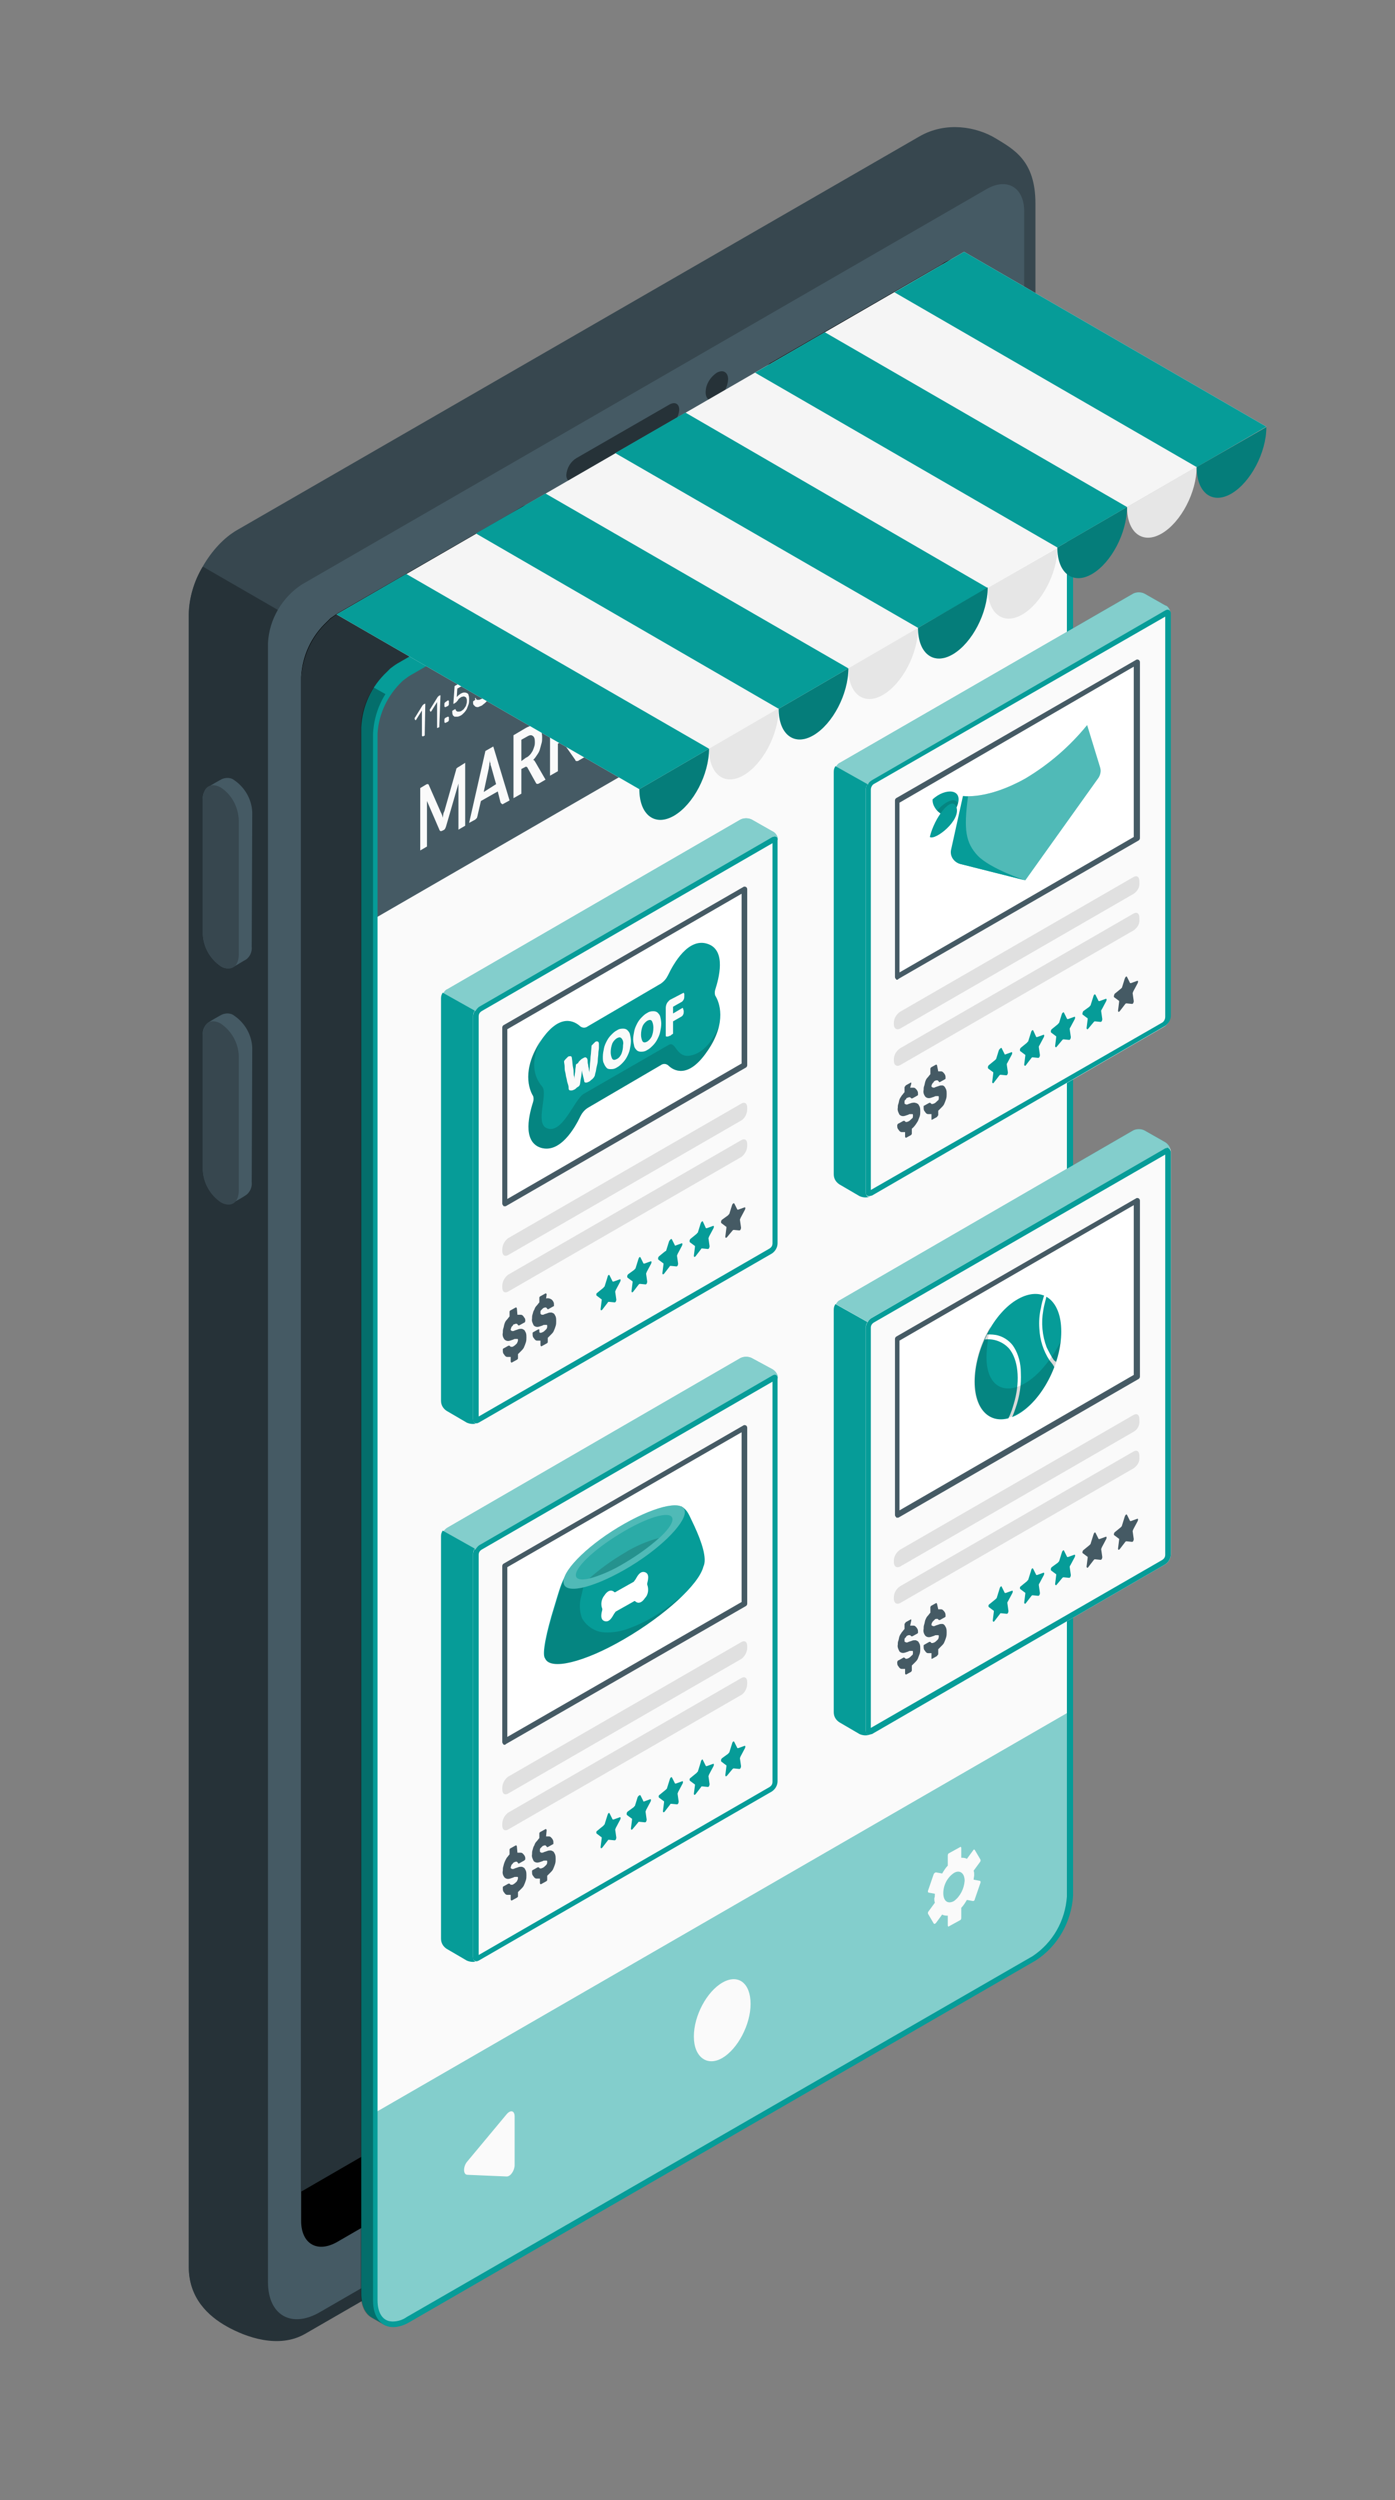 <?xml version="1.0" encoding="UTF-8"?> <svg xmlns="http://www.w3.org/2000/svg" xmlns:xlink="http://www.w3.org/1999/xlink" version="1.1" id="Capa_1" x="0px" y="0px" viewBox="0 0 248.3 444.8" style="enable-background:new 0 0 248.3 444.8;" xml:space="preserve"><rect x="0" y="0" width="248.3" height="444.8" fill="#808080" stroke="none"/> <style type="text/css"> .st0{fill:#37474F;} .st1{fill:#263238;} .st2{fill:#455A64;} .st3{fill:#069C98;} .st4{opacity:0.3;enable-background:new ;} .st5{fill:#FAFAFA;} .st6{opacity:0.5;} .st7{fill:#FFFFFF;} .st8{opacity:0.75;fill:#FFFFFF;enable-background:new ;} .st9{fill:#F5F5F5;} .st10{fill:#E6E6E6;} .st11{opacity:0.2;} .st12{opacity:0.15;enable-background:new ;} .st13{fill:#E0E0E0;} .st14{opacity:0.3;} .st15{opacity:0.5;fill:#069C98;enable-background:new ;} </style> <g id="freepik--Device--inject-14"> <g id="freepik--Mobile--inject-14"> <path class="st0" d="M184.3,330.2v-294c0-7.6-3.8-9.6-7.1-11.6s-8.8-3.1-13.6-0.3l-121.4,70c-4.7,2.7-8.6,9.4-8.6,14.9v294 c0,5.5,3.4,8.7,6.8,10.6s9.2,4,13.9,1.3l121.4-70C181.2,342.2,184.5,336.4,184.3,330.2z"></path> <path class="st1" d="M176.6,333L51.7,405.1V109.8l-15.6-9c-1.6,2.6-2.4,5.5-2.5,8.5v294c0,5.5,3.4,8.7,6.8,10.6s9.2,4,13.9,1.3 l121.5-70.1c3.4-1.8,6-4.7,7.4-8.3l-0.5-0.3L176.6,333z"></path> <path class="st2" d="M175.5,33.7L53.7,104c-3.5,2.3-5.8,6.2-6,10.4V406c0,5.9,4.2,8.3,9.3,5.3l118.5-68.4c4-2.6,6.6-7,6.8-11.8 V37.6C182.3,33.3,179.2,31.5,175.5,33.7z"></path> <path d="M176.4,51.5v272.6c-0.3,4.6-2.7,8.7-6.5,11.2L60.1,398.8c-3.6,2.1-6.5,0.4-6.5-3.7V120.4c0.2-3.7,1.8-7.2,4.6-9.8l0.6-0.6 c0.4-0.3,0.9-0.6,1.3-0.9L91,91.3l2-1.2c1.1-0.6,2-0.1,2,1.2s1,1.8,2.2,1.1l36-20.8c1.2-0.8,2-2.1,2.1-3.6 c0.1-1.3,0.7-2.6,1.8-3.4l0.2-0.1l30.2-17.4l0.6-0.4C172.7,44.2,176.4,46.3,176.4,51.5z"></path> <path class="st1" d="M160.4,328.1c3.8-2.5,6.2-6.7,6.5-11.2V47.5l-29.6,17.1l-0.2,0.1c-1.1,0.8-1.7,2-1.8,3.4 c-0.1,1.5-0.9,2.8-2.1,3.6l-36,20.8c-1.2,0.7-2.2,0.2-2.2-1.1s-0.9-1.8-2-1.2l-2,1.2l-30.9,17.8c-0.5,0.3-0.9,0.6-1.3,0.9 l-0.6,0.6c-2.7,2.5-4.3,6-4.6,9.8v269.4L160.4,328.1z"></path> <path class="st1" d="M102.6,81.5l16.5-9.5c1-0.6,1.8-0.2,1.8,0.9c-0.1,1.2-0.7,2.3-1.8,3l-16.5,9.5c-1,0.6-1.8,0.2-1.8-0.9 C100.9,83.2,101.6,82.1,102.6,81.5z"></path> <path class="st1" d="M127.6,66.3c1.1-0.6,2-0.1,2,1.2c-0.1,1.4-0.8,2.7-2,3.5c-1.1,0.6-2,0.1-2-1.2 C125.6,68.4,126.4,67.1,127.6,66.3z"></path> <path class="st2" d="M44.9,144.5c-0.1-2.3-1.3-4.4-3.2-5.7c-0.6-0.5-1.5-0.5-2.2-0.2c-0.4,0.2-2,1.1-2.4,1.4 c-0.7,0.5-1.1,1.4-1,2.2v24c0.1,2.3,1.3,4.4,3.2,5.7c0.6,0.4,1.4,0.5,2.1,0.2c0.4-0.2,2-1.2,2.4-1.4c0.7-0.5,1.1-1.4,1-2.3 L44.9,144.5z"></path> <path class="st0" d="M42.5,145.9v23.9c0,2.2-1.4,3.1-3.2,2.1c-1.9-1.3-3.1-3.4-3.2-5.7v-24c0-2.2,1.4-3.1,3.2-2.1 C41.3,141.4,42.4,143.6,42.5,145.9z"></path> <path class="st2" d="M44.9,186.4c-0.1-2.3-1.3-4.4-3.2-5.7c-0.6-0.5-1.5-0.5-2.2-0.2c-0.4,0.2-2,1.1-2.4,1.4 c-0.7,0.5-1.1,1.4-1,2.2v24c0.1,2.3,1.3,4.4,3.2,5.7c0.6,0.4,1.4,0.5,2.1,0.2c0.4-0.2,2-1.1,2.4-1.4c0.7-0.5,1.1-1.4,1-2.3 L44.9,186.4z"></path> <path class="st0" d="M42.5,187.8v24c0,2.2-1.4,3.1-3.2,2.1c-1.9-1.3-3.1-3.4-3.2-5.7v-24c0-2.2,1.4-3.1,3.2-2.1 C41.2,183.4,42.4,185.5,42.5,187.8z"></path> </g> <g id="freepik--window--inject-14_1_"> <path class="st3" d="M186.3,54c-1.5-0.9-3.6-0.7-5.9,0.6l-0.6,0.4l-30.7,17.7l-0.2,0.1c-1.1,0.8-1.8,2.1-1.8,3.4 c-0.1,1.5-0.9,2.8-2.2,3.6l-36.5,21.1h-0.1c0-0.5-0.2-1-0.6-1.2l-2.1-1.2c-0.5-0.2-1-0.2-1.4,0.2c-1.1,0.6-2,1.2-2,1.2l-31.4,18.1 c-0.5,0.3-0.9,0.6-1.3,0.9l-0.6,0.6c-2.8,2.6-4.4,6.1-4.6,9.9V408c0,2.1,0.7,3.6,1.9,4.3l2.1,1.2c1.2,0.7,2.8,0.6,4.7-0.5 l111.4-64.3c3.9-2.5,6.3-6.8,6.6-11.4V60.6c0-2.6-0.9-4.5-2.4-5.4L186.3,54z"></path> <path class="st4" d="M73.5,412.1v0.5l-0.6,0.4c-1.8,1.1-3.5,1.2-4.7,0.5l-2.1-1.2c-1.2-0.7-1.9-2.2-1.9-4.3V129.3 c0.1-2.5,0.9-4.9,2.3-7l2.5,1.4c-1.3,2-2.1,4.4-2.2,6.8v278.7c-0.1,1.1,0.3,2.2,0.9,3.2c0.5,0.7,1.4,1.1,2.3,1.1 c1,0,1.9-0.3,2.7-0.9L73.5,412.1z"></path> <path class="st4" d="M150.4,75.2c-0.5,0.6-0.7,1.4-0.8,2.1c0,0.9-0.3,1.7-0.8,2.4l-2.5-1.5c0.5-0.6,0.7-1.4,0.8-2.2 c0-0.9,0.3-1.7,0.8-2.4L150.4,75.2z"></path> <path class="st5" d="M69.9,413.5c-0.9,0-1.7-0.4-2.3-1c-0.6-0.9-1-2-0.9-3.2V130.5c0.2-3.7,1.8-7.1,4.5-9.6l0.2-0.2l0.4-0.4 c0.4-0.3,0.8-0.6,1.3-0.9l31.4-18.1l2-1.2c0.2-0.1,0.4-0.2,0.7-0.2c0.6,0,0.7,0.7,0.7,1c-0.1,0.9,0.5,1.8,1.5,1.9 c0.1,0,0.1,0,0.2,0c0.4,0,0.9-0.1,1.3-0.4l36.5-21.1c1.4-0.9,2.3-2.4,2.4-4c0.1-1.2,0.7-2.3,1.6-3l0.2-0.1l30.7-17.7l0.7-0.4 c1-0.7,2.2-1,3.5-1.1c2.6,0,4.2,2.1,4.2,5.5v276.7c-0.2,4.5-2.6,8.6-6.4,11L72.6,412.6C71.8,413.2,70.9,413.4,69.9,413.5z"></path> <path class="st3" d="M66.7,375.9v33.3c-0.1,1.1,0.3,2.2,0.9,3.2c0.5,0.7,1.4,1.1,2.3,1c1,0,1.9-0.3,2.7-0.8L184,348.3 c3.8-2.4,6.1-6.5,6.4-11v-32.8L66.7,375.9z"></path> <g class="st6"> <path class="st7" d="M66.7,375.9v33.3c-0.1,1.1,0.3,2.2,0.9,3.2c0.5,0.7,1.4,1.1,2.3,1c1,0,1.9-0.3,2.7-0.8L184,348.3 c3.8-2.4,6.1-6.5,6.4-11v-32.8L66.7,375.9z"></path> </g> <path class="st5" d="M133.6,356.5c0,3.7-2.3,8-5,9.6c-2.7,1.6-5.1-0.1-5.1-3.8s2.3-8,5.1-9.6C131.4,351.1,133.6,352.8,133.6,356.5 z"></path> <path class="st5" d="M90.2,387.2l-7-0.3c-0.8,0-0.8-1.5,0-2.4l7-8.4c0.7-0.8,1.4-0.6,1.4,0.4v8.7 C91.6,386.1,90.9,387.2,90.2,387.2z"></path> <path class="st5" d="M173.3,334.4c0-0.3,0.1-0.6,0.1-0.8c0-0.3,0-0.5-0.1-0.8l1.1-1.5c0.1-0.1,0.2-0.3,0.1-0.5l-1-1.7 c-0.1-0.1-0.2-0.1-0.3,0.1l-1.1,1.5c-0.3-0.2-0.7-0.2-1-0.2v-1.7c0-0.2-0.1-0.3-0.2-0.2l-2,1.1c-0.2,0.1-0.2,0.3-0.2,0.5v1.7 c-0.4,0.4-0.7,0.9-1,1.4l-1.1-0.2c-0.1,0-0.3,0.1-0.4,0.3l-1,2.9c-0.1,0.2,0,0.4,0.1,0.4l1.1,0.2c0,0.3,0,0.6-0.1,0.8 c0,0.3,0,0.5,0.1,0.8l-1.1,1.5c-0.1,0.1-0.2,0.3-0.1,0.5l1,1.7c0.1,0.1,0.2,0.1,0.4-0.1l1.1-1.5c0.3,0.2,0.7,0.2,1,0.2v1.7 c0,0.2,0.1,0.3,0.2,0.2l2-1.1c0.2-0.1,0.2-0.3,0.2-0.5v-1.7c0.4-0.4,0.7-0.9,1-1.4l1.1,0.2c0.1,0,0.3-0.1,0.3-0.3l1-2.9 c0.1-0.2,0-0.4-0.1-0.4L173.3,334.4z M169.8,338.2c-1.1,0.6-1.9,0-1.9-1.4c0-1.4,0.7-2.8,1.9-3.6c1-0.6,1.9,0,1.9,1.4 C171.6,336,170.9,337.4,169.8,338.2z"></path> <path class="st2" d="M186.2,55.1c-1.2,0.1-2.4,0.4-3.5,1.1l-0.7,0.4l-30.7,17.7l-0.2,0.1c-1,0.7-1.5,1.8-1.6,3 c-0.1,1.6-1,3.1-2.4,4l-36.5,21.2c-0.4,0.2-0.8,0.4-1.3,0.4c-0.9,0-1.7-0.8-1.6-1.7c0-0.1,0-0.1,0-0.2c0-0.3-0.1-1-0.7-1 c-0.2,0-0.5,0.1-0.7,0.2l-2,1.2l-31.4,18.1c-0.4,0.3-0.9,0.5-1.3,0.9l-0.4,0.4l-0.2,0.2c-2.7,2.5-4.3,5.9-4.5,9.6v32.8l123.6-71.4 V60.6C190.4,57.2,188.8,55.1,186.2,55.1z"></path> <path class="st5" d="M75.6,130.6c0,0.1,0,0.1,0,0.2c0,0.1-0.1,0.1-0.1,0.1l-0.2,0.1c-0.1,0-0.1,0-0.1,0c0,0-0.1-0.1-0.1-0.1v-4.5 l-1,1.6c0,0.1-0.1,0.1-0.1,0.1c0,0-0.1,0-0.1,0l-0.1-0.2c0,0,0-0.1,0-0.1c0-0.1,0-0.1,0.1-0.2l1.3-2.1l0.1-0.1l0.1-0.1l0.2-0.1 c0,0,0.1,0,0.1,0c0,0,0,0.1,0,0.1L75.6,130.6z"></path> <path class="st5" d="M78.2,129.1c0,0.1,0,0.1,0,0.2c0,0.1-0.1,0.1-0.1,0.1l-0.2,0.1c0,0-0.1,0-0.1,0c0,0,0-0.1,0-0.1v-4.5l-1,1.6 c0,0-0.1,0.1-0.1,0.1c0,0-0.1,0-0.1,0l-0.1-0.2c0,0,0-0.1,0-0.1c0-0.1,0-0.1,0.1-0.2l1.3-2.1c0,0,0.1-0.1,0.1-0.1l0.1-0.1l0.2-0.1 c0,0,0.1,0,0.1,0c0,0,0,0.1,0,0.1L78.2,129.1z"></path> <path class="st5" d="M79.7,124.6c0,0,0.1,0,0.1,0c0,0,0.1,0.1,0.1,0.1v0.6c0,0.1,0,0.1-0.1,0.2c0,0.1-0.1,0.1-0.1,0.1l-0.4,0.2 c0,0-0.1,0-0.1,0c0,0-0.1-0.1-0.1-0.1v-0.5c0-0.1,0-0.1,0.1-0.2c0-0.1,0.1-0.1,0.1-0.1L79.7,124.6z M79.7,127.5c0,0,0.1,0,0.1,0 c0,0,0.1,0.1,0.1,0.1v0.5c0,0.1,0,0.1-0.1,0.2c0,0.1-0.1,0.1-0.1,0.1l-0.4,0.2c0,0-0.1,0-0.1,0c0,0-0.1-0.1-0.1-0.1V128 c0-0.1,0-0.1,0.1-0.2c0-0.1,0.1-0.1,0.1-0.1L79.7,127.5z"></path> <path class="st5" d="M81.1,126.2c0,0.2,0.2,0.4,0.4,0.4c0.2,0,0.4,0,0.6-0.1c0.1-0.1,0.3-0.2,0.4-0.3c0.1-0.1,0.2-0.3,0.3-0.4 c0.1-0.2,0.2-0.3,0.2-0.5c0.1-0.2,0.1-0.4,0.1-0.6c0-0.2,0-0.3-0.1-0.5c0-0.1-0.1-0.2-0.2-0.2c-0.1-0.1-0.2-0.1-0.3-0.1 c-0.1,0-0.3,0.1-0.4,0.1c-0.1,0.1-0.3,0.2-0.4,0.3c-0.1,0.1-0.2,0.2-0.2,0.3l-0.2,0.2c0,0.1-0.1,0.1-0.2,0.2l-0.3,0.2 c0,0-0.1,0-0.1,0c0,0,0-0.1,0-0.1l0.2-2.8c0-0.1,0-0.1,0-0.2C81,122,81,122,81,122l2.2-1.2c0,0,0.1,0,0.1,0c0,0,0,0.1,0,0.1v0.3 c0,0.1,0,0.1,0,0.2c0,0-0.1,0.1-0.1,0.1l-1.8,1l-0.1,1.5c0.1-0.1,0.2-0.2,0.3-0.3c0.1-0.1,0.3-0.2,0.4-0.3 c0.2-0.1,0.4-0.2,0.6-0.2c0.2,0,0.3,0,0.5,0.1c0.2,0.1,0.3,0.2,0.3,0.4c0.1,0.2,0.1,0.5,0.1,0.7c0,0.3,0,0.6-0.1,0.9 c-0.1,0.3-0.2,0.5-0.3,0.8c-0.1,0.2-0.3,0.5-0.5,0.7c-0.2,0.2-0.4,0.4-0.6,0.5c-0.2,0.1-0.4,0.2-0.6,0.2c-0.2,0-0.3,0-0.5,0 c-0.1-0.1-0.3-0.2-0.3-0.3c-0.1-0.2-0.1-0.4-0.1-0.6c0,0,0-0.1,0-0.1c0,0,0-0.1,0.1-0.1l0.3-0.2c0,0,0.1,0,0.1,0 S81.1,126.1,81.1,126.2z"></path> <path class="st5" d="M84.7,124.2c0,0.1,0,0.1,0.1,0.2c0,0.1,0.1,0.1,0.2,0.1c0.1,0,0.2,0,0.3,0c0.2-0.1,0.3-0.1,0.5-0.2 c0.3-0.2,0.5-0.4,0.7-0.6c0.1-0.1,0.1-0.3,0.2-0.4c0.1-0.2,0.1-0.3,0.1-0.5c0-0.1,0-0.3-0.1-0.4c0-0.1-0.1-0.1-0.2-0.2 c-0.1,0-0.2,0-0.3,0c-0.1,0-0.3,0.1-0.4,0.2l-0.5,0.3c0,0-0.1,0-0.1,0c0,0,0-0.1,0-0.1v-0.3c0,0,0-0.1,0-0.1c0,0,0.1-0.1,0.1-0.1 l1.1-2.2l-1.8,1c0,0-0.1,0-0.1,0c0,0-0.1-0.1-0.1-0.1v-0.2c0-0.1,0-0.1,0.1-0.2c0-0.1,0.1-0.1,0.1-0.1l2.4-1.4c0,0,0.1,0,0.1,0 c0,0,0,0.1,0,0.1v0.3c0,0.1,0,0.1,0,0.2l-0.1,0.2l-1.1,2.2c0.2-0.1,0.4-0.2,0.6-0.2c0.2,0,0.3,0,0.4,0.1c0.1,0.1,0.2,0.2,0.3,0.4 c0.1,0.2,0.1,0.4,0.1,0.6c0,0.3,0,0.5-0.1,0.8c-0.1,0.3-0.2,0.5-0.3,0.8c-0.1,0.2-0.3,0.4-0.5,0.6c-0.2,0.2-0.4,0.3-0.6,0.5 c-0.2,0.1-0.5,0.2-0.7,0.3c-0.2,0-0.3,0-0.5-0.1c-0.1-0.1-0.2-0.2-0.3-0.3c-0.1-0.1-0.1-0.3-0.1-0.5c0,0,0-0.1,0-0.1 c0,0,0.1-0.1,0.1-0.1l0.3-0.2C84.5,124.1,84.6,124.1,84.7,124.2C84.7,124.1,84.7,124.2,84.7,124.2z"></path> <path class="st5" d="M94.3,114.6L94.3,114.6 M94.3,114.6l-1.9,6.4v-2.8l-2.1,1.2L94.3,114.6 M94.3,114.1L94.3,114.1 c-0.1,0-0.2,0-0.2,0.1c0,0-0.1,0-0.1,0.1l0,0l-4,4.8c-0.1,0.2-0.1,0.4,0,0.6c0.1,0.1,0.2,0.2,0.4,0.2c0.1,0,0.2,0,0.2-0.1l1.4-0.8 v2c0,0.2,0.2,0.4,0.4,0.5h0.1c0.2,0,0.4-0.1,0.5-0.3l1.9-6.4c0-0.1,0-0.1,0-0.2C94.7,114.3,94.5,114.1,94.3,114.1L94.3,114.1z M94.3,115.1L94.3,115.1z"></path> <polygon class="st5" points="159.7,82.2 158.7,82.8 158.7,80.8 159.7,80.2 "></polygon> <polygon class="st5" points="161.3,81.3 160.3,81.9 160.3,79 161.3,78.4 "></polygon> <polygon class="st5" points="162.9,80.3 161.9,80.9 161.9,77 162.9,76.4 "></polygon> <polygon class="st3" points="164.6,79.4 163.5,80 163.5,75 164.6,74.4 "></polygon> <path class="st5" d="M171.7,70.1c-1.2,0.7-2.1,1.8-2.7,3l0.7,0.5c0.4-0.9,1.1-1.7,2-2.3c0.6-0.4,1.4-0.5,2-0.1l0.7-1.3 C173.5,69.5,172.5,69.6,171.7,70.1z M169.9,73.9l0.6,0.5c0.3-0.5,0.7-1,1.2-1.3c0.3-0.2,0.8-0.2,1.1,0l0.6-1.2 c-0.5-0.4-1.3-0.3-1.8,0.1C171,72.5,170.3,73.1,169.9,73.9L169.9,73.9z M170.9,74.7l0.9,0.7l0.9-1.7c-0.3-0.2-0.6-0.2-0.9,0 C171.3,73.9,171,74.3,170.9,74.7L170.9,74.7z"></path> <path class="st3" d="M184.1,63.1c0.4-0.2,0.7,0,0.7,0.5v3.2c0,0.5-0.3,1-0.7,1.3l-5.8,3.3c-0.4,0.2-0.7,0-0.7-0.5v-3.2 c0-0.5,0.3-1,0.7-1.3L184.1,63.1 M184.1,62.9l-5.8,3.3c-0.5,0.4-0.9,1-0.9,1.7v3.2c0,0.6,0.4,0.9,0.9,0.7l5.8-3.3 c0.5-0.4,0.9-1,0.9-1.7v-3.2C184.9,62.9,184.5,62.6,184.1,62.9z"></path> <path class="st5" d="M181.7,68.7l-3.2,1.9c-0.1,0.1-0.3,0-0.3-0.2v-2.7c0-0.2,0.1-0.4,0.3-0.5l3.2-1.8c0.1-0.1,0.3,0,0.3,0.2v2.7 C182,68.4,181.9,68.6,181.7,68.7z"></path> <path class="st3" d="M185.5,65.7l-0.2,0.1V64l0.2-0.1c0.1-0.1,0.2,0.3,0.2,0.7C185.8,65,185.7,65.4,185.5,65.7z"></path> <path class="st3" d="M185.3,84.2c-0.1,2-0.6,3.9-1.7,5.7c-0.7,1.3-1.7,2.3-2.9,3.1c-0.8,0.6-1.9,0.7-2.9,0.3 c-1-0.5-1.7-1.8-1.7-3.7c0-3.4,2.1-7.3,4.6-8.7S185.3,80.9,185.3,84.2z"></path> <path class="st8" d="M185.3,84.2c-0.1,2-0.6,3.9-1.7,5.7c-0.7,1.3-1.7,2.3-2.9,3.1c-0.8,0.6-1.9,0.7-2.9,0.3 c-1-0.5-1.7-1.8-1.7-3.7c0-3.4,2.1-7.3,4.6-8.7S185.3,80.9,185.3,84.2z"></path> <path class="st3" d="M182.2,84.8c0,1.1-0.6,2.1-1.4,2.8c-0.8,0.5-1.4,0-1.4-1.1c0-1.1,0.6-2.1,1.4-2.8 C181.6,83.2,182.2,83.7,182.2,84.8z"></path> <path class="st3" d="M183.7,88.6v1.3c-0.7,1.3-1.7,2.3-2.9,3.1c-0.8,0.6-1.9,0.7-2.9,0.3V92c0-1.1,0.5-2.1,1.4-2.7l3-1.7 C183,87.1,183.7,87.6,183.7,88.6z"></path> <path class="st5" d="M82.8,135.7v11.2l-1.2,0.7v-7.2c0-0.3,0-0.6,0-1l-2.2,7.6c-0.1,0.3-0.2,0.6-0.5,0.7l-0.2,0.1 c-0.2,0.1-0.4,0.1-0.5-0.2l-2.2-5.1v0.5c0,0.2,0,0.3,0,0.4v7.2l-1.2,0.7v-11.1l1-0.6l0.2-0.1c0,0,0.1,0,0.1,0c0,0,0.1,0,0.1,0 c0,0,0.1,0.1,0.1,0.1l2.2,5c0.1,0.1,0.1,0.3,0.2,0.4l0.1,0.5c0-0.2,0.1-0.4,0.1-0.6s0.1-0.4,0.2-0.6l2.1-7.4c0-0.1,0-0.2,0.1-0.2 c0-0.1,0.1-0.1,0.1-0.1l0.1-0.1l0.2-0.1L82.8,135.7z"></path> <path class="st5" d="M90.7,142.4l-1.1,0.6c-0.1,0.1-0.2,0.1-0.3,0c-0.1-0.1-0.1-0.1-0.2-0.2l-0.5-2l-3,1.7l-0.6,2.6 c0,0.1-0.1,0.3-0.1,0.4c-0.1,0.1-0.2,0.2-0.3,0.3l-1.1,0.6l2.9-12.8l1.4-0.8L90.7,142.4z M88.3,139.5l-0.9-3.2 c-0.1-0.2-0.1-0.3-0.1-0.5c-0.1-0.2-0.1-0.4-0.1-0.6c0,0.3-0.1,0.6-0.1,0.8s-0.1,0.5-0.1,0.7l-0.9,4.2L88.3,139.5z"></path> <path class="st5" d="M97.1,138.7l-1.2,0.7c-0.2,0.1-0.4,0.1-0.5-0.1l-1.5-2.7c0-0.1-0.1-0.1-0.2-0.2c-0.1,0-0.2,0-0.3,0.1 l-0.6,0.3v4.4l-1.4,0.8v-11.2l2.2-1.3c0.4-0.2,0.8-0.4,1.3-0.5c0.3-0.1,0.6,0,0.9,0.2c0.2,0.2,0.4,0.4,0.5,0.7 c0.1,0.4,0.2,0.8,0.2,1.2c0,0.4,0,0.8-0.1,1.1c-0.1,0.4-0.2,0.7-0.3,1.1c-0.1,0.4-0.3,0.7-0.5,1c-0.2,0.3-0.4,0.6-0.7,0.9 c0.1,0,0.2,0.1,0.2,0.1c0.1,0.1,0.1,0.2,0.2,0.3L97.1,138.7z M93.6,134.8c0.3-0.1,0.5-0.3,0.7-0.5c0.2-0.2,0.3-0.4,0.5-0.7 c0.1-0.2,0.2-0.5,0.3-0.8c0.1-0.3,0.1-0.6,0.1-0.8c0-0.6-0.1-0.9-0.4-1.1s-0.6-0.1-1.1,0.2l-0.9,0.5v3.8L93.6,134.8z"></path> <path class="st5" d="M99.2,130.9l0.3-0.2c0.1-0.1,0.2-0.2,0.3-0.3c0.1-0.1,0.2-0.3,0.2-0.4l2-5.1c0.1-0.2,0.2-0.3,0.3-0.5 c0.1-0.1,0.2-0.2,0.4-0.3l1.2-0.7l-2.4,6.1c-0.1,0.3-0.3,0.6-0.4,0.9c0.1,0,0.2,0,0.3,0.1c0.1,0.1,0.2,0.2,0.3,0.3l2.5,3.8 l-1.2,0.7c-0.1,0.1-0.2,0.1-0.4,0.1c-0.1,0-0.2-0.1-0.2-0.2l-2.1-3c0-0.1-0.1-0.1-0.2-0.2c-0.1,0-0.3,0-0.4,0.1l-0.4,0.2v4.9 l-1.4,0.8V127l1.4-0.8L99.2,130.9z"></path> <path class="st5" d="M106.1,123.9v3.1l2.5-1.5v1.6l-2.5,1.5v3.2l3.2-1.9v1.7l-4.6,2.6V123l4.6-2.6v1.7L106.1,123.9z"></path> <path class="st5" d="M115.6,118.5l-2.2,1.3v9.5l-1.4,0.8v-9.5l-2.2,1.3v-1.7l5.7-3.3V118.5z"></path> <path class="st5" d="M119,114.8c0.4-0.2,0.8-0.4,1.3-0.5c0.3,0,0.6,0,0.9,0.2c0.3,0.2,0.4,0.5,0.5,0.8c0.1,0.4,0.2,0.9,0.2,1.3 c0,0.5-0.1,1.1-0.2,1.6c-0.1,0.5-0.3,1-0.5,1.5c-0.2,0.5-0.5,0.9-0.9,1.3c-0.4,0.4-0.8,0.7-1.2,1l-1,0.6v3.9l-1.4,0.8v-11.2 L119,114.8z M119,120.5c0.2-0.1,0.5-0.3,0.6-0.5c0.2-0.2,0.3-0.4,0.5-0.7c0.1-0.3,0.2-0.5,0.3-0.8c0.1-0.3,0.1-0.6,0.1-0.9 c0-0.3,0-0.5-0.1-0.8c0-0.2-0.1-0.3-0.3-0.5c-0.1-0.1-0.3-0.2-0.5-0.1c-0.2,0-0.5,0.1-0.6,0.2l-1,0.6v4L119,120.5z"></path> <path class="st5" d="M127.1,119.6v1.7l-4.3,2.5v-11.2l1.4-0.8v9.5L127.1,119.6z"></path> <path class="st5" d="M134.3,117.2l-1.1,0.6c-0.1,0.1-0.2,0.1-0.3,0c-0.1-0.1-0.1-0.1-0.2-0.2l-0.5-2l-3,1.7l-0.5,2.6 c0,0.1-0.1,0.3-0.2,0.4c-0.1,0.1-0.2,0.2-0.3,0.3l-1.1,0.6l2.9-12.9l1.4-0.8L134.3,117.2z M131.9,114.3l-0.9-3.2 c0-0.1-0.1-0.3-0.1-0.5s-0.1-0.4-0.1-0.6c0,0.3-0.1,0.6-0.1,0.8s-0.1,0.5-0.1,0.7l-0.9,4.2L131.9,114.3z"></path> <path class="st5" d="M139.8,111.3c0.1-0.1,0.1-0.1,0.2,0l0.5,0.6c-0.3,0.7-0.6,1.3-1.1,1.9c-0.4,0.5-1,1-1.6,1.4 c-0.4,0.3-0.9,0.4-1.5,0.4c-0.4,0-0.8-0.2-1.1-0.5c-0.3-0.4-0.6-0.9-0.7-1.4c-0.2-0.7-0.3-1.4-0.2-2.2c0-1.6,0.3-3.2,1-4.7 c0.3-0.7,0.7-1.3,1.1-1.8c0.4-0.5,0.9-0.9,1.5-1.3c0.4-0.3,0.9-0.4,1.4-0.4c0.4,0,0.7,0.2,1,0.4l-0.4,1.2c0,0.1-0.1,0.2-0.1,0.2 c0,0.1-0.1,0.1-0.2,0.2c-0.1,0-0.1,0-0.2,0l-0.2-0.1l-0.2-0.1c-0.1,0-0.2,0-0.3,0c-0.1,0-0.3,0-0.4,0.1c-0.2,0.1-0.4,0.1-0.5,0.2 c-0.3,0.2-0.6,0.5-0.9,0.8c-0.3,0.4-0.5,0.8-0.7,1.2c-0.2,0.5-0.4,1-0.4,1.5c-0.1,0.6-0.2,1.2-0.2,1.8c0,0.5,0,1.1,0.2,1.6 c0.1,0.4,0.2,0.7,0.5,1c0.2,0.2,0.4,0.3,0.7,0.4c0.3,0,0.6-0.1,0.9-0.2c0.2-0.1,0.3-0.2,0.5-0.3c0.1-0.1,0.3-0.3,0.4-0.4 c0.1-0.1,0.2-0.3,0.4-0.5s0.2-0.4,0.3-0.6c0-0.1,0.1-0.1,0.1-0.2C139.7,111.4,139.7,111.4,139.8,111.3z"></path> <path class="st5" d="M142.8,102.7v3.1l2.5-1.5v1.6l-2.5,1.5v3.2l3.2-1.9v1.7l-4.6,2.6v-11.2l4.6-2.7v1.7L142.8,102.7z"></path> <path class="st3" d="M186.2,55.6L186.2,55.6c2.3,0,3.7,1.9,3.7,5v276.8c-0.3,4.3-2.5,8.2-6.1,10.6L72.4,412.2 c-0.7,0.5-1.6,0.8-2.5,0.8c-1.7,0-2.7-1.4-2.7-3.8V130.5c0.2-3.5,1.8-6.8,4.3-9.2l0.2-0.2l0.4-0.3c0.4-0.3,0.8-0.6,1.2-0.8 l31.3-18.1l2.1-1.2c0.1-0.1,0.3-0.1,0.4-0.2c0.2,0,0.2,0.5,0.2,0.5c-0.1,1.2,0.7,2.2,1.9,2.3c0.1,0,0.1,0,0.2,0 c0.5,0,1-0.2,1.5-0.4l36.5-21.1c1.5-1,2.5-2.6,2.6-4.4c0.1-1.1,0.6-2,1.4-2.7l0.1-0.1l30.7-17.7l0.6-0.4 C184,56,185.1,55.6,186.2,55.6 M186.2,54.6c-1.3,0-2.6,0.4-3.7,1.1l-0.6,0.4l-30.7,17.7L151,74c-1.1,0.8-1.8,2.1-1.8,3.4 c-0.1,1.5-0.9,2.8-2.2,3.6l-36.5,21.1c-0.3,0.2-0.6,0.3-1,0.3c-0.7,0-1.2-0.5-1.2-1.4s-0.5-1.5-1.1-1.5c-0.3,0-0.6,0.1-0.9,0.3 c-1.1,0.6-2.1,1.2-2.1,1.2l-31.3,18.1c-0.5,0.3-0.9,0.6-1.3,0.9l-0.6,0.6c-2.8,2.6-4.4,6.1-4.6,9.9v278.8c0,3,1.5,4.7,3.6,4.7 c1,0,2.1-0.4,2.9-0.9l111.4-64.3c3.9-2.5,6.3-6.8,6.6-11.4V60.6C190.9,56.8,189,54.6,186.2,54.6L186.2,54.6z"></path> </g> <g id="freepik--Awning--inject-14"> <polygon class="st9" points="59.9,109.3 113.8,140.4 225.4,75.9 171.6,44.8 "></polygon> <polygon class="st3" points="59.9,109.3 113.8,140.4 126.2,133.2 72.3,102.1 "></polygon> <polygon class="st3" points="84.7,94.9 138.6,126.1 151,118.9 97.1,87.8 "></polygon> <polygon class="st3" points="109.5,80.6 163.4,111.7 175.8,104.6 122,73.4 "></polygon> <polygon class="st3" points="134.4,66.3 188.2,97.4 200.6,90.2 146.8,59.1 "></polygon> <polygon class="st3" points="159.2,52 213,83.1 225.4,75.9 171.6,44.8 "></polygon> <path class="st10" d="M126.2,133.2c0,4.6,2.8,6.7,6.2,4.7s6.2-7.3,6.2-11.9L126.2,133.2z"></path> <path class="st10" d="M151,118.9c0,4.6,2.8,6.7,6.2,4.7s6.2-7.3,6.2-11.9L151,118.9z"></path> <path class="st10" d="M175.8,104.6c0,4.6,2.8,6.7,6.2,4.7s6.2-7.3,6.2-11.8L175.8,104.6z"></path> <path class="st10" d="M200.6,90.2c0,4.6,2.8,6.7,6.2,4.7s6.2-7.3,6.2-11.9L200.6,90.2z"></path> <path class="st3" d="M113.8,140.4c0,4.6,2.8,6.7,6.2,4.7s6.2-7.3,6.2-11.9L113.8,140.4z"></path> <path class="st3" d="M138.6,126.1c0,4.6,2.8,6.7,6.2,4.7s6.2-7.3,6.2-11.9L138.6,126.1z"></path> <path class="st3" d="M163.4,111.7c0,4.6,2.8,6.7,6.2,4.7s6.2-7.3,6.2-11.9L163.4,111.7z"></path> <path class="st3" d="M188.2,97.4c0,4.6,2.8,6.7,6.2,4.7c3.4-2,6.2-7.3,6.2-11.9L188.2,97.4z"></path> <path class="st3" d="M213,83.1c0,4.6,2.8,6.7,6.2,4.7s6.2-7.3,6.2-11.8L213,83.1z"></path> <g class="st11"> <path d="M113.8,140.4c0,4.6,2.8,6.7,6.2,4.7s6.2-7.3,6.2-11.9L113.8,140.4z"></path> <path d="M138.6,126.1c0,4.6,2.8,6.7,6.2,4.7s6.2-7.3,6.2-11.9L138.6,126.1z"></path> <path d="M163.4,111.7c0,4.6,2.8,6.7,6.2,4.7s6.2-7.3,6.2-11.9L163.4,111.7z"></path> <path d="M188.2,97.4c0,4.6,2.8,6.7,6.2,4.7c3.4-2,6.2-7.3,6.2-11.9L188.2,97.4z"></path> <path d="M213,83.1c0,4.6,2.8,6.7,6.2,4.7s6.2-7.3,6.2-11.8L213,83.1z"></path> </g> </g> </g> <g id="freepik--Products--inject-14"> <g id="freepik--Product--inject-14"> <g id="freepik--speech-bubble--inject-14_1_"> <g id="freepik--speech-bubble--inject-14"> <path class="st5" d="M84.2,252.5v-71.6c0-0.7,0.4-1.4,1-1.8l52.2-30.2c0.6-0.3,1-0.1,1,0.6v71.7c0,0.7-0.4,1.4-1,1.8l-52.2,30.2 C84.7,253.4,84.2,253.2,84.2,252.5z"></path> <path class="st3" d="M138,149.8L138,149.8 M137.5,150v71.2c0,0.4-0.2,0.7-0.5,0.9l-51.8,29.9v-71.2c0-0.4,0.2-0.7,0.5-0.9 L137.5,150 M137.9,148.8c-0.2,0-0.3,0.1-0.5,0.1l-52.2,30.2c-0.6,0.4-1,1.1-1,1.8v71.6c0,0.5,0.2,0.7,0.6,0.7 c0.2,0,0.3-0.1,0.4-0.1l52.2-30.1c0.6-0.4,1-1.1,1-1.8v-71.7C138.5,149.1,138.3,148.8,137.9,148.8L137.9,148.8z"></path> <path class="st3" d="M138.5,149.3c-0.1-0.5-0.5-0.7-1-0.4l-52.2,30.2c-0.3,0.2-0.5,0.5-0.7,0.8l-5.7-3.2 c0.2-0.3,0.4-0.6,0.7-0.7l52.2-30.2c0.6-0.3,1.4-0.3,2,0l3.7,2.1C138,148.1,138.4,148.7,138.5,149.3z"></path> <g class="st6"> <path class="st7" d="M138.5,149.3c-0.1-0.5-0.5-0.7-1-0.4l-52.2,30.2c-0.3,0.2-0.5,0.5-0.7,0.8l-5.7-3.2 c0.2-0.3,0.4-0.6,0.7-0.7l52.2-30.2c0.6-0.3,1.4-0.3,2,0l3.7,2.1C138,148.1,138.4,148.7,138.5,149.3z"></path> </g> <path class="st3" d="M85.2,253.1c-0.6,0.3-1.4,0.3-2.1,0l-3.6-2.1c-0.6-0.4-1-1-1-1.8v-71.6c0-0.4,0.1-0.7,0.3-1l5.7,3.2 c-0.2,0.3-0.3,0.6-0.3,1v71.6C84.2,253.1,84.6,253.5,85.2,253.1z"></path> </g> <polygon class="st7" points="89.8,182.8 132.4,158.2 132.4,189.5 89.8,214.2 "></polygon> <path class="st2" d="M89.8,214.6c-0.1,0-0.2,0-0.2-0.1c-0.1-0.1-0.2-0.2-0.2-0.4v-31.3c0-0.2,0.1-0.3,0.2-0.4l42.7-24.6 c0.1-0.1,0.3-0.1,0.5,0c0.1,0.1,0.2,0.2,0.2,0.4v31.3c0,0.2-0.1,0.3-0.2,0.4L90,214.6C90,214.6,89.9,214.6,89.8,214.6z M90.3,183.1v30.2l41.7-24.1V159L90.3,183.1z"></path> <path class="st3" d="M94.9,195c0.1,0.3,0.1,0.7,0,1c-0.6,1.9-2.1,7.1,1.4,8.2c3.4,1,6-3.5,7-5.6c0.3-0.6,0.7-1.1,1.3-1.5l6.5-3.8 l6.5-3.8c0.4-0.3,0.9-0.3,1.3,0c1,1,3.6,2.5,7-2.5c3.6-5.2,2.1-8.8,1.4-9.9c-0.1-0.3-0.1-0.7,0-1c0.6-1.9,2.1-7.1-1.4-8.2 c-3.4-1.1-6,3.5-7,5.6c-0.3,0.6-0.7,1.1-1.3,1.5l-6.5,3.8l-6.5,3.8c-0.4,0.3-0.9,0.3-1.3,0c-1-0.9-3.6-2.5-7,2.5 C92.8,190.3,94.2,193.9,94.9,195z"></path> <path class="st5" d="M103,188.9l0.3-0.3c0.1-0.1,0.2-0.2,0.4-0.3c0.2-0.1,0.3-0.2,0.5-0.2c0.1,0,0.2,0.1,0.3,0.2 c0.1,0.2,0.1,0.5,0.1,0.7s0.1,0.4,0.1,0.6s0.1,0.4,0.1,0.6s0.1,0.4,0.1,0.6l0,0c0-0.4,0.1-0.9,0.1-1.3s0.1-0.8,0.1-1.2 s0.1-0.8,0.1-1.1l0.1-1.2c0.2-0.2,0.4-0.4,0.6-0.6c0.1-0.1,0.3-0.2,0.5-0.1c0.1,0,0.2,0.2,0.2,0.4s0,0.4,0,0.7s-0.1,0.6-0.1,1 s-0.1,0.8-0.1,1.2s-0.1,0.8-0.2,1.2s-0.1,0.7-0.2,1s-0.1,0.6-0.2,0.7c-0.1,0.2-0.2,0.3-0.4,0.5c-0.2,0.1-0.3,0.3-0.5,0.4 c-0.2,0.1-0.4,0.2-0.6,0.2c-0.2,0-0.3-0.1-0.3-0.2s-0.1-0.5-0.2-0.9s-0.2-0.7-0.2-1.1c-0.1,0.5-0.1,1-0.2,1.4s-0.1,0.9-0.2,1.2 c-0.1,0.2-0.2,0.3-0.4,0.4c-0.2,0.1-0.3,0.3-0.5,0.4c-0.2,0.1-0.4,0.2-0.6,0.2c-0.2,0-0.3,0-0.4-0.1c-0.1-0.1-0.1-0.3-0.1-0.5 c0-0.2-0.1-0.5-0.2-0.8s-0.1-0.6-0.2-0.9s-0.1-0.7-0.2-1s-0.1-0.7-0.1-1s-0.1-0.6-0.1-0.9c0.1-0.2,0.2-0.3,0.3-0.4 c0.1-0.1,0.3-0.3,0.4-0.4c0.1-0.1,0.3-0.1,0.5-0.1c0.1,0,0.2,0.2,0.2,0.4c0.1,0.6,0.1,1.2,0.2,1.6s0.1,0.8,0.1,1.1 s0.1,0.5,0.1,0.6s0,0.3,0,0.4l0,0c0-0.3,0.1-0.6,0.1-0.8s0.1-0.5,0.1-0.8s0.1-0.6,0.1-0.9S102.9,189.3,103,188.9z"></path> <path class="st5" d="M107.3,188c0-0.5,0.1-1,0.2-1.5c0.1-0.5,0.3-0.9,0.5-1.3c0.2-0.4,0.5-0.8,0.8-1.1c0.3-0.3,0.6-0.6,1-0.8 c0.3-0.2,0.6-0.3,1-0.3c0.3,0,0.5,0,0.8,0.2c0.2,0.2,0.4,0.4,0.5,0.7c0.1,0.4,0.2,0.9,0.2,1.3c0,0.5-0.1,1-0.2,1.5 c-0.1,0.5-0.3,0.9-0.5,1.3c-0.2,0.4-0.5,0.8-0.8,1.1c-0.3,0.3-0.6,0.6-1,0.8c-0.3,0.2-0.6,0.3-1,0.3c-0.3,0-0.6,0-0.8-0.2 c-0.2-0.2-0.4-0.5-0.5-0.8C107.3,188.9,107.3,188.5,107.3,188z M108.7,187.2c0,0.4,0.1,0.9,0.3,1.2c0.2,0.2,0.4,0.2,0.8,0 c0.4-0.2,0.6-0.5,0.8-0.9c0.2-0.5,0.3-1,0.3-1.6c0.1-0.4,0-0.9-0.3-1.2c-0.2-0.2-0.4-0.2-0.8,0c-0.3,0.2-0.6,0.5-0.8,0.9 C108.8,186.1,108.7,186.7,108.7,187.2L108.7,187.2z"></path> <path class="st5" d="M112.7,184.9c0-0.5,0.1-1,0.2-1.5c0.1-0.5,0.3-0.9,0.5-1.3c0.2-0.4,0.5-0.8,0.8-1.1c0.3-0.3,0.6-0.6,1-0.8 c0.3-0.2,0.6-0.3,1-0.3c0.3,0,0.5,0,0.8,0.2c0.2,0.2,0.4,0.4,0.5,0.7c0.1,0.4,0.2,0.9,0.2,1.3c0,0.5-0.1,1-0.2,1.5 c-0.1,0.5-0.3,0.9-0.5,1.3c-0.2,0.4-0.5,0.8-0.8,1.1c-0.3,0.3-0.6,0.6-1,0.8c-0.3,0.2-0.6,0.3-1,0.3c-0.3,0-0.5,0-0.8-0.2 c-0.2-0.2-0.4-0.4-0.5-0.7C112.8,185.8,112.7,185.3,112.7,184.9z M114.1,184.1c0,0.4,0.1,0.9,0.3,1.2c0.2,0.2,0.4,0.2,0.8,0 c0.3-0.2,0.6-0.5,0.8-0.9c0.2-0.5,0.3-1,0.3-1.6c0-0.4-0.1-0.9-0.3-1.2c-0.2-0.2-0.4-0.2-0.8,0c-0.3,0.2-0.6,0.5-0.8,0.9 C114.2,183,114.1,183.5,114.1,184.1L114.1,184.1z"></path> <path class="st5" d="M121.7,176.6c0,0.1,0.1,0.2,0.1,0.2c0,0.1,0,0.2,0,0.4c0,0.2,0,0.4-0.1,0.6c-0.1,0.2-0.2,0.3-0.3,0.4 l-1.6,0.9v1.2l1.7-1c0.1,0.1,0.1,0.1,0.1,0.2c0,0.1,0.1,0.2,0.1,0.4c0,0.2,0,0.4-0.1,0.6c-0.1,0.2-0.2,0.3-0.4,0.4l-1.4,0.8v2.2 l-0.3,0.2c-0.1,0.1-0.2,0.2-0.4,0.2c-0.1,0.1-0.2,0.1-0.3,0.1c-0.1,0-0.2,0-0.2,0c-0.1,0-0.1-0.1-0.1-0.2c0-0.1,0-0.3,0-0.4v-4.5 c0-0.3,0.1-0.6,0.2-0.8c0.1-0.2,0.3-0.4,0.5-0.6L121.7,176.6z"></path> <path class="st12" d="M94.9,195c0.1,0.3,0.1,0.7,0,1c-0.6,1.9-2.1,7.1,1.4,8.2c3.4,1,6-3.5,7-5.6c0.3-0.6,0.7-1.1,1.3-1.5 l6.5-3.8l6.5-3.8c0.4-0.3,0.9-0.3,1.3,0c1,1,3.6,2.5,7-2.5c1-1.3,1.7-2.9,2.1-4.5c-1,2.4-2.7,4.9-5.2,5.3s-2.5-2.7-3.8-1.9 l-15.1,8.7c-1.7,1-3.8,7.3-6.6,6.1c-2.1-0.9,0.3-6.1-0.8-7.4c-1.6-1.9-2.1-4.5-0.2-8.4C92.8,190.3,94.2,193.9,94.9,195z"></path> <path class="st2" d="M92.1,233.9c0.2,0,0.4,0,0.6,0c0.2,0,0.3,0.1,0.4,0.2c0.1,0.1,0.2,0.3,0.3,0.4c0.1,0.2,0.1,0.3,0.1,0.5 c0,0.1,0,0.1-0.1,0.2c0,0.1,0,0.1-0.1,0.1l-0.9,0.5c0,0-0.1,0-0.1,0c0,0-0.1,0-0.1-0.1l-0.1-0.1c0,0-0.1-0.1-0.1-0.1 c-0.1,0-0.1,0-0.2,0c-0.1,0-0.2,0.1-0.3,0.1c-0.1,0-0.2,0.1-0.2,0.2l-0.2,0.2c-0.1,0.1-0.1,0.2-0.1,0.2c0,0.1-0.1,0.2-0.1,0.3 c0,0.1,0,0.2,0.1,0.2c0.1,0.1,0.1,0.1,0.2,0.1c0.1,0,0.3,0,0.4-0.1l0.6-0.2c0.2-0.1,0.4-0.1,0.6-0.1c0.2,0,0.3,0.1,0.5,0.2 c0.1,0.1,0.2,0.3,0.3,0.5c0.1,0.3,0.1,0.5,0.1,0.8c0,0.3,0,0.6-0.1,0.9c-0.1,0.3-0.2,0.6-0.3,0.8c-0.1,0.3-0.3,0.5-0.5,0.7 c-0.2,0.2-0.4,0.4-0.6,0.6v0.7c0,0.1,0,0.2-0.1,0.2c0,0.1-0.1,0.1-0.1,0.1l-0.9,0.5c0,0-0.1,0-0.1,0c0,0-0.1-0.1-0.1-0.2v-0.8 c-0.2,0-0.4,0-0.6,0c-0.2,0-0.3-0.1-0.4-0.2c-0.1-0.1-0.2-0.3-0.3-0.4c-0.1-0.2-0.1-0.4-0.1-0.6c0-0.1,0-0.1,0-0.2 c0,0,0.1-0.1,0.1-0.1l0.9-0.5c0,0,0.1,0,0.1,0c0,0,0.1,0,0.1,0l0.1,0.1c0,0,0.1,0.1,0.1,0.1c0.1,0,0.1,0,0.2,0 c0.1,0,0.2,0,0.3-0.1c0.2-0.1,0.4-0.3,0.6-0.5c0.1-0.2,0.2-0.4,0.2-0.6c0-0.1,0-0.2-0.1-0.2c-0.1,0-0.2,0-0.3,0 c-0.1,0-0.3,0-0.4,0.1l-0.6,0.2c-0.3,0.1-0.7,0.1-1-0.2c-0.3-0.4-0.4-0.8-0.3-1.2c0-0.3,0-0.5,0.1-0.8c0.1-0.3,0.1-0.5,0.2-0.8 c0.1-0.3,0.2-0.5,0.4-0.7c0.2-0.2,0.3-0.4,0.5-0.6v-0.8c0-0.1,0-0.2,0.1-0.2c0-0.1,0.1-0.1,0.1-0.1l0.9-0.5c0,0,0.1,0,0.1,0 c0,0,0.1,0.1,0.1,0.2L92.1,233.9z"></path> <path class="st2" d="M97.2,231c0.4-0.1,0.7,0,1,0.2c0.1,0.1,0.2,0.2,0.3,0.4c0.1,0.2,0.1,0.3,0.1,0.5c0,0.1,0,0.1,0,0.2 c0,0.1-0.1,0.1-0.1,0.1l-0.9,0.5c0,0-0.1,0.1-0.1,0c0,0-0.1,0-0.1-0.1l-0.1-0.1c0,0-0.1-0.1-0.1-0.1c-0.1,0-0.1,0-0.2,0 c-0.1,0-0.2,0.1-0.3,0.1l-0.2,0.2c-0.1,0.1-0.1,0.1-0.2,0.2c-0.1,0.1-0.1,0.2-0.1,0.2c0,0.1,0,0.2,0,0.3c0,0.1,0,0.2,0.1,0.2 c0.1,0.1,0.1,0.1,0.2,0.1c0.1,0,0.3,0,0.4-0.1l0.6-0.2c0.2-0.1,0.4-0.1,0.6-0.1c0.2,0,0.3,0.1,0.5,0.2c0.1,0.1,0.2,0.3,0.3,0.5 c0.1,0.3,0.1,0.5,0.1,0.8c0,0.3,0,0.6-0.1,0.9c-0.1,0.3-0.2,0.6-0.3,0.8c-0.1,0.3-0.3,0.5-0.5,0.7c-0.2,0.2-0.4,0.4-0.6,0.6v0.7 c0,0.1,0,0.2-0.1,0.2c0,0.1-0.1,0.1-0.1,0.1l-0.9,0.5c0,0-0.1,0-0.1,0c0,0-0.1-0.1-0.1-0.2v-0.8c-0.2,0-0.4,0-0.6,0 c-0.2,0-0.3-0.1-0.4-0.2c-0.1-0.1-0.2-0.3-0.3-0.4c-0.1-0.2-0.1-0.4-0.1-0.6c0-0.1,0-0.1,0-0.2c0,0,0.1-0.1,0.1-0.1l0.9-0.5 c0,0,0.1,0,0.1,0c0,0,0.1,0,0.1,0L96,237c0,0,0.1,0.1,0.1,0.1c0.1,0,0.2,0,0.2,0c0.1,0,0.2-0.1,0.3-0.1c0.2-0.1,0.4-0.3,0.6-0.5 c0.2-0.2,0.2-0.4,0.2-0.6c0-0.1,0-0.2-0.1-0.2c-0.1,0-0.2,0-0.3,0c-0.2,0-0.3,0-0.4,0.1l-0.6,0.2c-0.3,0.1-0.7,0.1-1-0.2 c-0.2-0.4-0.4-0.8-0.3-1.2c0-0.3,0-0.5,0.1-0.8c0.1-0.3,0.1-0.5,0.3-0.8c0.1-0.3,0.2-0.5,0.4-0.7c0.2-0.2,0.3-0.4,0.5-0.6v-0.8 c0-0.1,0-0.2,0.1-0.2c0-0.1,0.1-0.1,0.1-0.1l0.9-0.5c0,0,0.1,0,0.1,0c0,0,0.1,0.1,0.1,0.2L97.2,231z"></path> </g> <path class="st13" d="M132,199.3l-41.6,24c-0.6,0.3-1,0-1-0.8v-0.2c0-0.8,0.4-1.5,1-2l41.6-24c0.6-0.3,1,0,1,0.8v0.2 C133,198.1,132.6,198.9,132,199.3z"></path> <path class="st13" d="M132,205.8l-41.6,24c-0.6,0.3-1,0-1-0.8v-0.2c0-0.8,0.4-1.5,1-2l41.6-24c0.6-0.3,1,0,1,0.8v0.2 C133,204.6,132.6,205.3,132,205.8z"></path> <g id="freepik--stars--inject-14"> <path class="st3" d="M108.5,226.9l0.5,1c0,0.1,0.1,0.1,0.2,0.1l1.1-0.4c0.2-0.1,0.2,0.2,0.1,0.4l-0.8,1.5c0,0.1-0.1,0.2-0.1,0.3 l0.2,1.4c0,0.2-0.1,0.5-0.3,0.5l-1-0.1c-0.1,0-0.2,0-0.2,0.1l-1,1.3c-0.2,0.2-0.3,0.1-0.3-0.1l0.2-1.6c0-0.1,0-0.2-0.1-0.2 l-0.8-0.6c-0.1-0.1-0.1-0.4,0.1-0.5l1.1-0.9c0.1-0.1,0.1-0.2,0.2-0.2l0.5-1.6C108.2,226.8,108.4,226.7,108.5,226.9z"></path> <path class="st3" d="M114,223.7l0.5,1c0,0.1,0.1,0.1,0.2,0.1c0,0,0,0,0,0l1.1-0.4c0.2-0.1,0.2,0.2,0.1,0.4l-0.8,1.5 c0,0.1-0.1,0.2-0.1,0.3l0.2,1.4c0,0.2-0.1,0.5-0.3,0.5l-1-0.1c-0.1,0-0.2,0.1-0.2,0.1l-1,1.3c-0.2,0.2-0.3,0.1-0.3-0.1l0.2-1.6 c0-0.1,0-0.2-0.1-0.2l-0.8-0.6c-0.1-0.1-0.1-0.4,0.1-0.6l1.1-0.8c0.1-0.1,0.1-0.2,0.2-0.2l0.5-1.6 C113.7,223.7,113.9,223.5,114,223.7z"></path> <path class="st3" d="M119.6,220.5l0.5,1c0,0.1,0.1,0.1,0.1,0.1c0,0,0,0,0,0l1.1-0.4c0.2-0.1,0.2,0.2,0.1,0.4l-0.8,1.5 c0,0.1-0.1,0.2-0.1,0.3l0.2,1.4c0,0.2-0.1,0.5-0.3,0.5l-1-0.1c-0.1,0-0.2,0-0.2,0.1l-1,1.3c-0.2,0.2-0.3,0.1-0.3-0.1l0.2-1.6 c0-0.1,0-0.2-0.1-0.2l-0.8-0.6c-0.1-0.1-0.1-0.4,0.1-0.6l1.1-0.9c0.1,0,0.2-0.1,0.2-0.2l0.5-1.6 C119.3,220.5,119.5,220.3,119.6,220.5z"></path> <path class="st3" d="M125.1,217.3l0.5,1.1c0,0.1,0.1,0.1,0.2,0.1c0,0,0,0,0,0l1.1-0.4c0.2-0.1,0.2,0.2,0.1,0.4l-0.8,1.5 c0,0.1-0.1,0.2-0.1,0.3l0.2,1.4c0,0.2-0.1,0.5-0.3,0.5l-1-0.1c-0.1,0-0.2,0-0.2,0.1l-1,1.3c-0.2,0.2-0.3,0.1-0.3-0.1l0.2-1.6 c0-0.1,0-0.2-0.1-0.2l-0.8-0.6c-0.1-0.1-0.1-0.4,0.1-0.6l1.1-0.9c0.1-0.1,0.1-0.2,0.2-0.2l0.5-1.6 C124.8,217.3,125.1,217.2,125.1,217.3z"></path> <path class="st2" d="M130.7,214.1l0.5,1c0,0.1,0.1,0.1,0.2,0.1c0,0,0,0,0,0l1.1-0.4c0.2-0.1,0.2,0.2,0.1,0.4l-0.8,1.5 c0,0.1-0.1,0.2-0.1,0.3l0.2,1.4c0,0.2-0.1,0.5-0.3,0.5l-1-0.1c-0.1,0-0.2,0.1-0.2,0.1l-1,1.2c-0.2,0.2-0.3,0.1-0.3-0.1l0.2-1.6 c0-0.1,0-0.2-0.1-0.2l-0.8-0.6c-0.1-0.1-0.1-0.4,0.1-0.6l1.1-0.8c0.1-0.1,0.1-0.2,0.2-0.2l0.5-1.6 C130.4,214.1,130.6,214,130.7,214.1z"></path> </g> </g> <g id="freepik--product--inject-14"> <g id="freepik--speech-bubble--inject-14_3_"> <g id="freepik--speech-bubble--inject-14_2_"> <path class="st5" d="M154.1,212.2v-71.6c0-0.7,0.4-1.4,1-1.8l52.2-30.2c0.6-0.3,1-0.1,1,0.6v71.6c0,0.7-0.4,1.4-1,1.8 l-52.2,30.2C154.5,213.1,154.1,212.8,154.1,212.2z"></path> <path class="st3" d="M207.9,109.4L207.9,109.4 M207.4,109.7v71.2c0,0.4-0.2,0.8-0.5,1L155,211.7v-71.2c0-0.4,0.2-0.8,0.5-1 L207.4,109.7 M207.8,108.4c-0.2,0-0.3,0.1-0.5,0.1l-52.2,30.2c-0.6,0.4-1,1.1-1,1.8v71.6c0,0.5,0.2,0.7,0.6,0.7 c0.2,0,0.3-0.1,0.5-0.1l52.2-30.2c0.6-0.4,1-1.1,1-1.8v-71.6C208.4,108.7,208.1,108.5,207.8,108.4L207.8,108.4z"></path> <path class="st3" d="M208.4,109c-0.1-0.5-0.5-0.7-1-0.4l-52.2,30.2c-0.3,0.2-0.6,0.4-0.7,0.8l-5.7-3.2c0.2-0.3,0.4-0.6,0.7-0.7 l52.2-30.1c0.6-0.3,1.4-0.3,2,0l3.7,2.1C207.9,107.8,208.2,108.4,208.4,109z"></path> <g class="st6"> <path class="st7" d="M208.4,109c-0.1-0.5-0.5-0.7-1-0.4l-52.2,30.2c-0.3,0.2-0.6,0.4-0.7,0.8l-5.7-3.2c0.2-0.3,0.4-0.6,0.7-0.7 l52.2-30.1c0.6-0.3,1.4-0.3,2,0l3.7,2.1C207.9,107.8,208.2,108.4,208.4,109z"></path> </g> <path class="st3" d="M155.1,212.8c-0.7,0.3-1.4,0.3-2.1,0l-3.6-2.1c-0.6-0.4-1-1-1-1.8v-71.6c0-0.4,0.1-0.7,0.3-1l5.7,3.2 c-0.2,0.3-0.3,0.6-0.3,1v71.6C154.1,212.8,154.5,213.1,155.1,212.8z"></path> </g> <polygon class="st7" points="159.7,142.5 202.3,117.8 202.3,149.2 159.7,173.8 "></polygon> <path class="st2" d="M159.7,174.3c-0.1,0-0.2,0-0.2-0.1c-0.1-0.1-0.2-0.2-0.2-0.4v-31.4c0-0.2,0.1-0.3,0.2-0.4l42.7-24.6 c0.1-0.1,0.3-0.1,0.5,0c0.1,0.1,0.2,0.2,0.2,0.4v31.3c0,0.2-0.1,0.3-0.2,0.4l-42.7,24.6C159.8,174.3,159.7,174.3,159.7,174.3z M160.1,142.8V173l41.7-24.1v-30.3L160.1,142.8z"></path> <path class="st3" d="M170.4,143.3c1.1-3-2.1-3.2-4.4-1.1C165.8,144.2,169.1,146.9,170.4,143.3z"></path> <path class="st12" d="M170.4,143.3c0-0.1,0.1-0.2,0.1-0.4c-0.6-1.3-2.6,0-3.7,1.3C167.8,145.3,169.6,145.6,170.4,143.3z"></path> <path class="st3" d="M170.2,143.5c-0.9-2-3.9,2-4.7,5.4C166.4,149.6,171.2,145.9,170.2,143.5z"></path> <path class="st3" d="M171.5,141.6l-2.1,9.5c-0.3,1.2,0.5,2.3,1.6,2.6l11.5,2.9l13-18.2c0.4-0.6,0.5-1.3,0.3-1.9l-2.3-7.5 c-3.1,3.8-6.8,7-11,9.5C175.7,142.3,171.5,141.6,171.5,141.6z"></path> <g class="st14"> <path class="st7" d="M171.5,141.6l-2.1,9.5c-0.3,1.2,0.5,2.3,1.6,2.6l11.5,2.9l13-18.2c0.4-0.6,0.5-1.3,0.3-1.9l-2.3-7.5 c-3.1,3.8-6.8,7-11,9.5C175.7,142.3,171.5,141.6,171.5,141.6z"></path> </g> <path class="st3" d="M174,152.2c-2.1-2.3-2.5-4.5-1.7-10.5c-0.3,0-0.6,0-0.9-0.1l-2.1,9.5c-0.3,1.2,0.5,2.3,1.6,2.6l11.5,2.9 C182.5,156.6,176.3,154.6,174,152.2z"></path> <path class="st2" d="M162,193.5c0.2,0,0.4,0,0.6,0c0.2,0,0.3,0.1,0.4,0.2c0.1,0.1,0.2,0.2,0.3,0.4c0.1,0.2,0.1,0.3,0.1,0.5 c0,0.1,0,0.1,0,0.2c0,0-0.1,0.1-0.1,0.1l-0.9,0.5c0,0-0.1,0-0.1,0c0,0-0.1,0-0.1,0l-0.1-0.1c0,0-0.1-0.1-0.1-0.1 c-0.1,0-0.1,0-0.2,0c-0.1,0-0.2,0.1-0.3,0.1c-0.1,0-0.2,0.1-0.2,0.2c-0.1,0.1-0.1,0.1-0.2,0.2c-0.1,0.1-0.1,0.2-0.1,0.2 c0,0.1,0,0.2,0,0.3c0,0.1,0,0.2,0.1,0.2c0.1,0,0.1,0.1,0.2,0.1c0.1,0,0.3,0,0.4-0.1l0.6-0.2c0.2,0,0.4-0.1,0.6,0 c0.2,0,0.3,0.1,0.5,0.2c0.1,0.1,0.2,0.3,0.3,0.5c0.1,0.3,0.1,0.5,0.1,0.8c0,0.3,0,0.6-0.1,0.9c-0.1,0.3-0.2,0.5-0.3,0.8 c-0.3,0.5-0.6,1-1.1,1.4v0.7c0,0.1,0,0.1,0,0.2c0,0.1-0.1,0.1-0.1,0.2l-0.9,0.5c0,0-0.1,0-0.1,0c0,0-0.1-0.1-0.1-0.2v-0.8 c-0.2,0-0.4,0-0.6,0c-0.2,0-0.3-0.1-0.4-0.2c-0.1-0.1-0.2-0.3-0.3-0.4c-0.1-0.2-0.1-0.4-0.1-0.6c0-0.1,0-0.1,0.1-0.2 c0-0.1,0-0.1,0.1-0.1l0.9-0.5c0,0,0.1,0,0.1,0c0,0,0.1,0,0.1,0l0.1,0.1c0,0,0.1,0.1,0.1,0.1c0.1,0,0.2,0,0.2,0 c0.1,0,0.2-0.1,0.3-0.1c0.2-0.1,0.4-0.3,0.6-0.5c0.2-0.1,0.2-0.3,0.2-0.6c0-0.1,0-0.2-0.1-0.2c-0.1,0-0.2,0-0.3,0 c-0.2,0-0.3,0-0.4,0.1l-0.6,0.2c-0.3,0.1-0.7,0.1-1-0.2c-0.2-0.4-0.4-0.8-0.3-1.2c0-0.2,0-0.5,0.1-0.7c0.1-0.3,0.1-0.5,0.2-0.8 c0.1-0.3,0.3-0.5,0.4-0.7c0.2-0.2,0.3-0.4,0.5-0.6v-0.8c0-0.1,0-0.2,0.1-0.2c0-0.1,0.1-0.1,0.1-0.2l0.9-0.5c0,0,0.1,0,0.1,0 c0,0.1,0,0.1,0,0.2L162,193.5z"></path> <path class="st2" d="M167,190.6c0.2,0,0.4,0,0.5,0c0.2,0,0.3,0.1,0.4,0.2c0.1,0.1,0.2,0.2,0.3,0.4c0.1,0.2,0.1,0.3,0.1,0.5 c0,0.1,0,0.1,0,0.2c0,0-0.1,0.1-0.1,0.1l-0.9,0.5c-0.1,0-0.1,0.1-0.1,0c0,0-0.1,0-0.1-0.1l-0.1-0.1c0,0-0.1-0.1-0.1-0.1 c-0.1,0-0.1,0-0.2,0c-0.1,0-0.2,0-0.3,0.1c-0.1,0-0.2,0.1-0.2,0.2c-0.1,0.1-0.1,0.1-0.2,0.2c-0.1,0.2-0.2,0.3-0.2,0.5 c0,0.1,0,0.2,0.1,0.2c0.1,0,0.1,0.1,0.2,0.1c0.1,0,0.3,0,0.4-0.1l0.6-0.2c0.2-0.1,0.4-0.1,0.6-0.1c0.2,0,0.3,0.1,0.4,0.2 c0.1,0.1,0.2,0.3,0.3,0.5c0.1,0.3,0.1,0.5,0.1,0.8c0,0.3,0,0.6-0.1,0.9c-0.1,0.3-0.2,0.6-0.3,0.8c-0.1,0.3-0.3,0.5-0.5,0.7 c-0.2,0.2-0.4,0.4-0.6,0.6v0.7c0,0.1,0,0.2-0.1,0.2c0,0.1-0.1,0.1-0.1,0.2l-0.9,0.5c0,0-0.1,0-0.1,0c0,0,0,0,0,0 c0-0.1,0-0.1,0-0.2v-0.8c-0.2,0-0.4,0-0.6,0c-0.2,0-0.3-0.1-0.4-0.2c-0.1-0.1-0.2-0.3-0.3-0.4c-0.1-0.2-0.1-0.4-0.1-0.6 c0-0.1,0-0.1,0-0.2c0-0.1,0.1-0.1,0.1-0.1l0.9-0.5c0.1,0,0.1-0.1,0.1,0c0,0,0.1,0,0.1,0l0.1,0.1c0,0,0.1,0.1,0.1,0.1 c0.1,0,0.2,0,0.2,0c0.1,0,0.2-0.1,0.3-0.1c0.2-0.1,0.4-0.3,0.6-0.5c0.2-0.1,0.2-0.3,0.2-0.6c0-0.1,0-0.2-0.1-0.2 c-0.1,0-0.2,0-0.3,0c-0.1,0-0.3,0-0.4,0.1l-0.6,0.2c-0.3,0.1-0.7,0.1-1-0.2c-0.3-0.4-0.4-0.8-0.3-1.2c0-0.2,0-0.5,0.1-0.7 c0.1-0.3,0.1-0.5,0.2-0.8c0.1-0.3,0.2-0.5,0.4-0.7c0.2-0.2,0.3-0.4,0.5-0.6v-0.8c0-0.1,0-0.2,0-0.2c0-0.1,0.1-0.1,0.1-0.2 l0.9-0.5c0.1,0,0.1,0,0.1,0c0,0,0.1,0.1,0.1,0.2L167,190.6z"></path> </g> <path class="st13" d="M201.8,159l-41.6,24c-0.6,0.3-1.1,0-1.1-0.8V182c0-0.8,0.4-1.5,1.1-2l41.6-24c0.6-0.3,1,0,1,0.8v0.2 C202.9,157.8,202.5,158.5,201.8,159z"></path> <path class="st13" d="M201.8,165.5l-41.6,24c-0.6,0.3-1.1,0-1.1-0.8v-0.2c0-0.8,0.4-1.5,1.1-2l41.6-24c0.6-0.3,1,0,1,0.8v0.2 C202.9,164.3,202.5,165,201.8,165.5z"></path> <g id="freepik--stars--inject-14_1_"> <path class="st3" d="M178.3,186.5l0.5,1c0,0.1,0.1,0.1,0.1,0.1c0,0,0,0,0,0l1.1-0.4c0.2-0.1,0.2,0.2,0.1,0.4l-0.8,1.5 c-0.1,0.1-0.1,0.2-0.1,0.3l0.2,1.4c0,0.2-0.1,0.5-0.3,0.5l-1-0.1c-0.1,0-0.1,0-0.2,0.1l-1,1.3c-0.1,0.2-0.3,0.1-0.3-0.1l0.2-1.6 c0-0.1,0-0.2-0.1-0.2l-0.8-0.6c-0.1-0.1-0.1-0.4,0.1-0.6l1.1-0.9c0.1-0.1,0.1-0.1,0.2-0.2l0.5-1.6 C178,186.5,178.3,186.3,178.3,186.5z"></path> <path class="st3" d="M183.9,183.3l0.5,1.1c0,0.1,0.1,0.1,0.2,0.1c0,0,0,0,0,0l1.1-0.4c0.2-0.1,0.2,0.2,0.1,0.4l-0.8,1.5 c-0.1,0.1-0.1,0.2-0.1,0.3l0.2,1.4c0,0.2-0.1,0.5-0.3,0.5l-1-0.1c-0.1,0-0.1,0-0.2,0.1l-1,1.3c-0.1,0.2-0.3,0.1-0.3-0.1l0.2-1.6 c0-0.1,0-0.2-0.1-0.2l-0.8-0.6c-0.1-0.1-0.1-0.4,0.1-0.6l1.1-0.9c0.1-0.1,0.1-0.2,0.2-0.2l0.5-1.6 C183.6,183.3,183.8,183.2,183.9,183.3z"></path> <path class="st3" d="M189.4,180.2l0.5,1c0,0.1,0.1,0.1,0.2,0.1c0,0,0,0,0,0l1.1-0.4c0.2-0.1,0.2,0.2,0.1,0.4l-0.8,1.5 c-0.1,0.1-0.1,0.2-0.1,0.3l0.2,1.4c0,0.2-0.1,0.5-0.3,0.5l-1-0.1c-0.1,0-0.2,0.1-0.2,0.1l-1,1.2c-0.1,0.2-0.3,0.1-0.3-0.1 l0.2-1.6c0-0.1,0-0.2-0.1-0.2l-0.8-0.6c-0.1-0.1-0.1-0.4,0.1-0.6l1.1-0.9c0.1-0.1,0.1-0.2,0.2-0.2l0.5-1.6 C189.1,180.1,189.4,180,189.4,180.2z"></path> <path class="st3" d="M195,177l0.5,1c0,0.1,0.1,0.1,0.2,0.1c0,0,0,0,0,0l1.1-0.4c0.2-0.1,0.2,0.2,0.1,0.4l-0.8,1.5 c-0.1,0.1-0.1,0.2-0.1,0.3l0.2,1.4c0,0.2-0.1,0.5-0.3,0.5l-1-0.1c-0.1,0-0.1,0-0.2,0.1l-1,1.2c-0.1,0.2-0.3,0.1-0.3-0.1l0.2-1.6 c0-0.1,0-0.2-0.1-0.2l-0.8-0.6c-0.1-0.1,0-0.4,0.1-0.6l1.1-0.8c0.1-0.1,0.1-0.2,0.2-0.2l0.5-1.6C194.7,176.9,194.9,176.8,195,177 z"></path> <path class="st2" d="M200.6,173.8l0.5,1c0,0.1,0.1,0.1,0.2,0.1c0,0,0,0,0,0l1.1-0.4c0.2-0.1,0.2,0.2,0.1,0.4l-0.8,1.5 c0,0.1-0.1,0.2-0.1,0.3l0.2,1.4c0,0.2-0.1,0.5-0.3,0.5l-1-0.1c-0.1,0-0.1,0-0.2,0.1l-1,1.3c-0.2,0.2-0.3,0.1-0.3-0.1l0.2-1.6 c0-0.1,0-0.2-0.1-0.2l-0.8-0.6c-0.1-0.1,0-0.4,0.1-0.6l1.1-0.9c0.1-0.1,0.1-0.1,0.2-0.2l0.5-1.6 C200.3,173.8,200.5,173.6,200.6,173.8z"></path> </g> </g> <g id="freepik--product--inject-14_1_"> <g id="freepik--speech-bubble--inject-14_5_"> <g id="freepik--speech-bubble--inject-14_4_"> <path class="st5" d="M84.2,348.3v-71.6c0-0.7,0.4-1.4,1-1.8l52.2-30.2c0.6-0.3,1-0.1,1,0.6v71.6c0,0.7-0.4,1.4-1,1.8l-52.2,30.1 C84.7,349.2,84.2,348.9,84.2,348.3z"></path> <path class="st3" d="M138,245.5L138,245.5 M137.5,245.8v71.2c0,0.4-0.2,0.7-0.5,0.9l-51.8,29.9v-71.2c0-0.4,0.2-0.7,0.5-0.9 L137.5,245.8 M137.9,244.5c-0.2,0-0.3,0.1-0.5,0.1l-52.2,30.2c-0.6,0.4-1,1.1-1,1.8v71.6c0,0.5,0.2,0.7,0.6,0.7 c0.2,0,0.3-0.1,0.4-0.1l52.2-30.1c0.6-0.4,1-1.1,1-1.8v-71.6C138.5,244.9,138.3,244.6,137.9,244.5L137.9,244.5z"></path> <path class="st3" d="M138.5,245.1c-0.1-0.5-0.5-0.7-1-0.4l-52.2,30.2c-0.3,0.2-0.5,0.5-0.7,0.8l-5.7-3.2 c0.2-0.3,0.4-0.5,0.7-0.7l52.2-30.2c0.6-0.3,1.4-0.3,2,0l3.7,2C138,243.9,138.4,244.4,138.5,245.1z"></path> <g class="st6"> <path class="st7" d="M138.5,245.1c-0.1-0.5-0.5-0.7-1-0.4l-52.2,30.2c-0.3,0.2-0.5,0.5-0.7,0.8l-5.7-3.2 c0.2-0.3,0.4-0.5,0.7-0.7l52.2-30.2c0.6-0.3,1.4-0.3,2,0l3.7,2C138,243.9,138.4,244.4,138.5,245.1z"></path> </g> <path class="st3" d="M85.2,348.8c-0.6,0.3-1.4,0.3-2.1,0l-3.6-2.1c-0.6-0.4-1-1-1-1.8v-71.6c0-0.4,0.1-0.7,0.3-1l5.7,3.2 c-0.2,0.3-0.3,0.6-0.3,1v71.6C84.2,348.9,84.6,349.2,85.2,348.8z"></path> </g> <polygon class="st7" points="89.8,278.6 132.4,253.9 132.4,285.3 89.8,309.9 "></polygon> <path class="st2" d="M89.8,310.4c-0.1,0-0.2,0-0.2-0.1c-0.1-0.1-0.2-0.2-0.2-0.4v-31.3c0-0.2,0.1-0.3,0.2-0.4l42.7-24.6 c0.1-0.1,0.3-0.1,0.5,0c0.1,0.1,0.2,0.2,0.2,0.4v31.3c0,0.2-0.1,0.3-0.2,0.4L90,310.3C90,310.4,89.9,310.4,89.8,310.4z M90.3,278.8v30.2L132,285v-30.2L90.3,278.8z"></path> <path class="st3" d="M123.6,271.5c-1.1-2.3-1.2-2.8-2.3-3.5l-20.4,11.8c-1.1,2-1.2,2.6-2.3,6.2c-1.3,4.2-2.2,8.3-1.6,9l0,0 c0.9,2.2,6.9,0.8,14.1-3.4s13.3-9.7,14.1-12.9l0,0C125.9,277.3,124.9,274.3,123.6,271.5z"></path> <path class="st12" d="M111.1,291.6c3.7-2.1,7.2-4.7,10.3-7.6c-0.8,0.5-1.6,1.2-2.4,1.8c-2.1,1.6-4.4,2.9-6.8,3.8 c-1.5,0.6-3.1,0.9-4.7,0.8c-1.6-0.1-3.1-1.1-3.9-2.5c-0.5-1.3-0.5-2.8-0.1-4.1c0.4-1.9,0.9-3.7,1.6-5.5l-0.9-0.2l-3.2,1.8 c-1.1,2-1.2,2.6-2.3,6.2c-1.3,4.2-2.2,8.3-1.6,9l0,0C97.8,297.2,103.8,295.8,111.1,291.6z"></path> <path class="st3" d="M121.9,269c0,2.2-4.8,6.9-10.8,10.3s-10.8,4.4-10.8,2.1s4.8-6.9,10.8-10.3S121.9,266.8,121.9,269z"></path> <g class="st14"> <path class="st7" d="M121.9,269c0,2.2-4.8,6.9-10.8,10.3s-10.8,4.4-10.8,2.1s4.8-6.9,10.8-10.3S121.9,266.8,121.9,269z"></path> </g> <path class="st15" d="M119.7,270.3c0,1.6-3.8,5-8.6,7.8s-8.6,3.7-8.6,2.1s3.8-5,8.6-7.8S119.7,268.7,119.7,270.3z"></path> <path class="st12" d="M104.9,280.8c2.2-0.6,4.3-1.5,6.2-2.7c2.2-1.3,4.3-2.8,6.2-4.5c-2.2,0.6-4.3,1.5-6.2,2.7 C108.9,277.6,106.8,279.1,104.9,280.8z"></path> <path class="st7" d="M107.2,286.2c0,0.1,0,0.2,0,0.2c-0.1,0.4-0.5,1.7,0.4,2s1.4-0.8,1.7-1.3c0.1-0.1,0.2-0.3,0.3-0.4l1.6-0.9 l1.6-0.9c0.1-0.1,0.2-0.1,0.3,0c0.2,0.2,0.9,0.6,1.7-0.6c0.6-0.6,0.7-1.6,0.4-2.4c0-0.1,0-0.2,0-0.2c0.1-0.5,0.5-1.7-0.4-2 s-1.4,0.8-1.7,1.3c-0.1,0.1-0.2,0.3-0.3,0.4l-1.6,0.9l-1.6,0.9c-0.1,0.1-0.2,0.1-0.3,0c-0.2-0.2-0.9-0.6-1.7,0.6 C107,284.5,106.9,285.5,107.2,286.2z"></path> <path class="st2" d="M92.1,329.6c0.2,0,0.4,0,0.6,0c0.2,0,0.3,0.1,0.4,0.2c0.1,0.1,0.2,0.2,0.3,0.4c0.1,0.2,0.1,0.3,0.1,0.5 c0,0.1,0,0.1-0.1,0.2c0,0-0.1,0.1-0.1,0.1l-0.9,0.5c0,0-0.1,0.1-0.1,0c0,0-0.1,0-0.1-0.1l-0.1-0.1c0,0-0.1-0.1-0.1-0.1 c-0.1,0-0.1,0-0.2,0c-0.1,0-0.2,0.1-0.3,0.1c-0.1,0.1-0.2,0.1-0.2,0.2c-0.1,0.1-0.1,0.1-0.2,0.2c-0.1,0.1-0.1,0.2-0.1,0.2 c0,0.1-0.1,0.2-0.1,0.3c0,0.1,0,0.2,0.1,0.2c0.1,0.1,0.1,0.1,0.2,0.1c0.1,0,0.3,0,0.4-0.1l0.6-0.2c0.2-0.1,0.4-0.1,0.6-0.1 c0.2,0,0.3,0.1,0.5,0.2c0.1,0.1,0.2,0.3,0.3,0.5c0.1,0.3,0.1,0.5,0.1,0.8c0,0.3,0,0.6-0.1,0.9c-0.1,0.3-0.2,0.6-0.3,0.8 c-0.1,0.3-0.3,0.5-0.5,0.7c-0.2,0.2-0.4,0.4-0.6,0.6v0.7c0,0.1,0,0.2-0.1,0.2c0,0.1-0.1,0.1-0.1,0.1l-0.9,0.5c-0.1,0-0.1,0-0.1,0 c0,0-0.1-0.1-0.1-0.2v-0.8c-0.2,0-0.4,0-0.6,0c-0.2,0-0.3-0.1-0.4-0.2c-0.1-0.1-0.2-0.3-0.3-0.4c-0.1-0.2-0.1-0.4-0.1-0.6 c0-0.1,0-0.1,0-0.2c0,0,0.1-0.1,0.1-0.1l0.9-0.5c0,0,0.1,0,0.1,0c0,0,0.1,0,0.1,0l0.1,0.1c0,0,0.1,0.1,0.1,0.1c0.1,0,0.1,0,0.2,0 c0.1,0,0.2,0,0.3-0.1c0.2-0.1,0.4-0.3,0.6-0.5c0.1-0.2,0.2-0.4,0.2-0.6c0-0.1,0-0.2-0.1-0.2c-0.1,0-0.2,0-0.3,0 c-0.1,0-0.3,0-0.4,0.1l-0.6,0.2c-0.3,0.1-0.7,0.1-1-0.2c-0.3-0.4-0.4-0.8-0.3-1.2c0-0.3,0-0.5,0.1-0.8c0.1-0.5,0.3-1,0.6-1.5 c0.2-0.2,0.3-0.4,0.5-0.6v-0.8c0-0.1,0-0.2,0.1-0.2c0-0.1,0.1-0.1,0.1-0.1l0.9-0.5c0,0,0.1,0,0.1,0c0,0,0.1,0.1,0.1,0.2 L92.1,329.6z"></path> <path class="st2" d="M97.2,326.7c0.2,0,0.4,0,0.5,0c0.2,0,0.3,0.1,0.4,0.2c0.1,0.1,0.2,0.2,0.3,0.4c0.1,0.2,0.1,0.3,0.1,0.5 c0,0.1,0,0.1,0,0.2c0,0.1-0.1,0.1-0.1,0.1l-0.9,0.5c0,0-0.1,0-0.1,0c0,0-0.1,0-0.1-0.1l-0.1-0.1c0,0-0.1-0.1-0.1-0.1 c-0.1,0-0.1,0-0.2,0c-0.1,0-0.2,0.1-0.3,0.1l-0.2,0.2c-0.1,0.1-0.1,0.1-0.2,0.2c-0.1,0.1-0.1,0.2-0.1,0.2c0,0.1,0,0.2,0,0.3 c0,0.1,0,0.2,0.1,0.2c0.1,0.1,0.1,0.1,0.2,0.1c0.1,0,0.3,0,0.4-0.1l0.6-0.2c0.2-0.1,0.4-0.1,0.6-0.1c0.2,0,0.3,0.1,0.5,0.2 c0.1,0.1,0.2,0.3,0.3,0.5c0.1,0.3,0.1,0.5,0.1,0.8c0,0.3,0,0.6-0.1,0.9c-0.1,0.3-0.2,0.6-0.3,0.8c-0.1,0.3-0.3,0.5-0.5,0.7 c-0.2,0.2-0.4,0.4-0.6,0.6v0.7c0,0.1,0,0.2-0.1,0.2c0,0.1-0.1,0.1-0.1,0.1l-0.9,0.5c0,0-0.1,0-0.1,0c0,0-0.1-0.1-0.1-0.2v-0.8 c-0.2,0-0.4,0-0.6,0c-0.2,0-0.3-0.1-0.4-0.2c-0.1-0.1-0.2-0.3-0.3-0.4c-0.1-0.2-0.1-0.4-0.1-0.6c0-0.1,0-0.1,0-0.2 c0,0,0.1-0.1,0.1-0.1l0.9-0.5c0,0,0.1,0,0.1,0c0,0,0.1,0,0.1,0l0.1,0.1c0,0,0.1,0.1,0.1,0.1c0.1,0,0.2,0,0.2,0 c0.1,0,0.2-0.1,0.3-0.1c0.2-0.1,0.4-0.3,0.6-0.5c0.2-0.2,0.2-0.4,0.2-0.6c0-0.1,0-0.2-0.1-0.2c-0.1,0-0.2,0-0.3,0 c-0.2,0-0.3,0-0.4,0.1l-0.6,0.2c-0.3,0.1-0.7,0.1-1-0.2c-0.2-0.4-0.4-0.8-0.3-1.2c0-0.3,0-0.5,0.1-0.8c0.1-0.3,0.1-0.5,0.3-0.8 c0.1-0.3,0.2-0.5,0.4-0.7c0.2-0.2,0.3-0.4,0.5-0.6v-0.8c0-0.1,0-0.2,0.1-0.2c0-0.1,0.1-0.1,0.1-0.1l0.9-0.5c0,0,0.1,0,0.1,0 c0,0,0.1,0.1,0.1,0.2L97.2,326.7z"></path> </g> <path class="st13" d="M132,295.1l-41.6,24c-0.6,0.3-1,0-1-0.8v-0.2c0-0.8,0.4-1.5,1-2l41.6-24c0.6-0.3,1,0,1,0.8v0.2 C133,293.9,132.6,294.6,132,295.1z"></path> <path class="st13" d="M132,301.5l-41.6,24c-0.6,0.3-1,0-1-0.8v-0.2c0-0.8,0.4-1.5,1-2l41.6-24c0.6-0.3,1,0,1,0.8v0.2 C133,300.3,132.6,301.1,132,301.5z"></path> <g id="freepik--stars--inject-14_2_"> <path class="st3" d="M108.5,322.6l0.5,1c0,0.1,0.1,0.1,0.2,0.1c0,0,0,0,0,0l1.1-0.4c0.2-0.1,0.2,0.2,0.1,0.4l-0.8,1.5 c0,0.1-0.1,0.2-0.1,0.3l0.2,1.4c0,0.2-0.1,0.5-0.3,0.5l-1-0.1c-0.1,0-0.2,0-0.2,0.1l-1,1.3c-0.2,0.2-0.3,0.1-0.3-0.1l0.2-1.6 c0-0.1,0-0.2-0.1-0.2l-0.8-0.6c-0.1-0.1-0.1-0.4,0.1-0.5l1.1-0.9c0.1-0.1,0.1-0.2,0.2-0.2l0.5-1.6 C108.2,322.6,108.4,322.4,108.5,322.6z"></path> <path class="st3" d="M114,319.4l0.5,1c0,0.1,0.1,0.1,0.1,0.1c0,0,0,0,0,0l1.1-0.4c0.2-0.1,0.2,0.2,0.1,0.4l-0.8,1.5 c0,0.1-0.1,0.2-0.1,0.3l0.2,1.4c0,0.2-0.1,0.5-0.3,0.5l-1-0.1c-0.1,0-0.2,0-0.2,0.1l-1,1.2c-0.2,0.2-0.3,0.1-0.3-0.1l0.2-1.6 c0-0.1,0-0.2-0.1-0.2l-0.8-0.6c-0.1-0.1-0.1-0.4,0.1-0.6l1.1-0.8c0.1-0.1,0.1-0.2,0.2-0.2l0.5-1.6 C113.7,319.4,113.9,319.3,114,319.4z"></path> <path class="st3" d="M119.6,316.2l0.5,1c0,0.1,0.1,0.1,0.2,0.1c0,0,0,0,0,0l1.1-0.4c0.2-0.1,0.2,0.2,0.1,0.4l-0.8,1.5 c0,0.1-0.1,0.2-0.1,0.3l0.2,1.4c0,0.2-0.1,0.5-0.3,0.5l-1-0.1c-0.1,0-0.2,0-0.2,0.1l-1,1.3c-0.2,0.2-0.3,0.1-0.3-0.1l0.2-1.6 c0-0.1,0-0.2-0.1-0.2l-0.8-0.6c-0.1-0.1-0.1-0.4,0.1-0.5l1.1-0.9c0.1-0.1,0.1-0.1,0.2-0.2l0.5-1.6 C119.3,316.2,119.5,316.1,119.6,316.2z"></path> <path class="st3" d="M125.1,313.1l0.5,1c0,0.1,0.1,0.1,0.2,0.1l1.1-0.4c0.2-0.1,0.2,0.2,0.1,0.4l-0.8,1.5c0,0.1-0.1,0.2-0.1,0.3 l0.2,1.4c0,0.2-0.1,0.5-0.3,0.5l-1-0.1c-0.1,0-0.2,0-0.2,0.1l-1,1.3c-0.2,0.2-0.3,0.1-0.3-0.1l0.2-1.5c0-0.1,0-0.2-0.1-0.2 l-0.8-0.6c-0.1-0.1-0.1-0.4,0.1-0.5l1.1-0.9c0.1-0.1,0.1-0.2,0.2-0.2l0.5-1.6C124.8,313,125.1,312.9,125.1,313.1z"></path> <path class="st3" d="M130.7,309.9l0.5,1c0,0.1,0.1,0.1,0.2,0.1c0,0,0,0,0,0l1.1-0.4c0.2-0.1,0.2,0.2,0.1,0.4l-0.8,1.5 c0,0.1-0.1,0.2-0.1,0.3l0.2,1.4c0,0.2-0.1,0.5-0.3,0.5l-1-0.1c-0.1,0-0.2,0.1-0.2,0.1l-1,1.2c-0.2,0.2-0.3,0.1-0.3-0.1l0.2-1.6 c0-0.1,0-0.2-0.1-0.2l-0.8-0.6c-0.1-0.1-0.1-0.4,0.1-0.6l1.1-0.8c0.1-0.1,0.1-0.2,0.2-0.2l0.5-1.6 C130.4,309.8,130.6,309.7,130.7,309.9z"></path> </g> </g> <g id="freepik--product--inject-14_2_"> <g id="freepik--speech-bubble--inject-14_7_"> <g id="freepik--speech-bubble--inject-14_6_"> <path class="st5" d="M154.1,307.9v-71.6c0-0.7,0.4-1.4,1-1.8l52.3-30.2c0.6-0.3,1-0.1,1,0.6v71.6c0,0.7-0.4,1.4-1,1.8 l-52.2,30.2C154.5,308.8,154.1,308.6,154.1,307.9z"></path> <path class="st3" d="M207.9,205.1L207.9,205.1 M207.4,205.4v71.2c0,0.4-0.2,0.7-0.5,0.9L155,307.4v-71.2c0-0.4,0.2-0.7,0.5-0.9 L207.4,205.4 M207.8,204.2c-0.2,0-0.3,0.1-0.5,0.1l-52.2,30.2c-0.6,0.4-1,1.1-1,1.8v71.6c0,0.5,0.2,0.7,0.6,0.7 c0.2,0,0.3-0.1,0.5-0.1l52.2-30.2c0.6-0.4,1-1.1,1-1.8v-71.6C208.3,204.5,208.1,204.2,207.8,204.2L207.8,204.2z"></path> <path class="st3" d="M208.4,204.7c-0.1-0.5-0.5-0.7-1-0.4l-52.2,30.1c-0.3,0.2-0.6,0.5-0.7,0.8l-5.7-3.2 c0.2-0.3,0.4-0.6,0.7-0.7l52.2-30.2c0.6-0.3,1.4-0.3,2,0l3.7,2.1C207.9,203.5,208.3,204.1,208.4,204.7z"></path> <g class="st6"> <path class="st7" d="M208.4,204.7c-0.1-0.5-0.5-0.7-1-0.4l-52.2,30.1c-0.3,0.2-0.6,0.5-0.7,0.8l-5.7-3.2 c0.2-0.3,0.4-0.6,0.7-0.7l52.2-30.2c0.6-0.3,1.4-0.3,2,0l3.7,2.1C207.9,203.5,208.3,204.1,208.4,204.7z"></path> </g> <path class="st3" d="M155.1,308.5c-0.7,0.3-1.4,0.3-2.1,0l-3.6-2.1c-0.6-0.4-1-1-1-1.8V233c0-0.4,0.1-0.7,0.3-1l5.7,3.2 c-0.2,0.3-0.3,0.6-0.3,1v71.6C154.1,308.5,154.5,308.8,155.1,308.5z"></path> </g> <polygon class="st7" points="159.7,238.2 202.3,213.6 202.3,244.9 159.7,269.5 "></polygon> <path class="st2" d="M159.7,270c-0.1,0-0.2,0-0.2-0.1c-0.1-0.1-0.2-0.2-0.2-0.4v-31.3c0-0.2,0.1-0.3,0.2-0.4l42.7-24.6 c0.1-0.1,0.3-0.1,0.5,0c0.1,0.1,0.2,0.2,0.2,0.4v31.3c0,0.2-0.1,0.3-0.2,0.4L159.9,270C159.8,270,159.7,270,159.7,270z M160.1,238.5v30.2l41.7-24.1v-30.2L160.1,238.5z"></path> <path class="st3" d="M188.9,236.9c0,5.7-3.5,12.3-7.7,14.7s-7.7-0.1-7.7-5.8s3.4-12.3,7.7-14.7S188.9,231.2,188.9,236.9z"></path> <path class="st7" d="M187.6,242c-0.5-0.7-0.9-1.5-1.3-2.3c-0.8-2.1-1-4.4-0.6-6.6c0.1-0.7,0.3-1.4,0.5-2.2c0-0.1,0.1-0.2,0.1-0.4 l-0.4-0.2c0,0.1,0,0.2-0.1,0.3c-0.2,0.7-0.4,1.3-0.5,2c-0.3,1.2-0.4,2.5-0.3,3.8c0.1,2,0.7,3.9,1.8,5.6c0.3,0.4,0.6,0.7,0.8,1.1 c0,0,0,0.1,0.1,0.1c0.1-0.3,0.2-0.6,0.3-0.9L187.6,242z"></path> <path class="st7" d="M181.7,244.2c0-1.6-0.4-3.2-1.2-4.5c-0.6-1-1.7-1.8-2.8-2.1c-0.7-0.2-1.3-0.2-2-0.2 c-0.1,0.3-0.3,0.6-0.4,0.9c1.6-0.2,3.2,0.4,4.3,1.6c1.6,1.9,2,5.5,1,9.3c-0.3,1.1-0.6,2.1-1.1,3.1c0,0,0,0.1-0.1,0.1 c0.2-0.1,0.5-0.1,0.7-0.2c0.3-0.6,0.5-1.2,0.7-1.8C181.5,248.4,181.8,246.3,181.7,244.2z"></path> <path class="st12" d="M188.8,238.6c-0.7,1.5-1.6,2.9-2.7,4.2c-1.9,2.4-4.2,4-6.3,4.2c-2.8,0.2-4.4-2.2-4.2-6.2 c0.1-1.6,0.3-3.2,0.7-4.8c-1.8,2.9-2.8,6.3-2.9,9.7c0,5.7,3.4,8.3,7.7,5.8C185.1,249.4,188.2,243.9,188.8,238.6z"></path> <path class="st2" d="M162,289.2c0.2,0,0.4,0,0.6,0c0.2,0,0.3,0.1,0.4,0.2c0.1,0.1,0.2,0.2,0.3,0.4c0.1,0.2,0.1,0.3,0.1,0.5 c0,0.1,0,0.1,0,0.2c0,0-0.1,0.1-0.1,0.1l-0.9,0.5c0,0-0.1,0-0.1,0c0,0-0.1,0-0.1,0l-0.1-0.1c0,0-0.1-0.1-0.1-0.1 c-0.1,0-0.1,0-0.2,0c-0.1,0-0.2,0-0.3,0.1c-0.1,0-0.2,0.1-0.2,0.2c-0.1,0.1-0.1,0.1-0.2,0.2c-0.1,0.1-0.1,0.2-0.1,0.2 c0,0.1,0,0.2,0,0.3c0,0.1,0,0.2,0.1,0.2c0.1,0,0.1,0.1,0.2,0.1c0.1,0,0.3,0,0.4-0.1l0.6-0.2c0.2-0.1,0.4-0.1,0.6-0.1 c0.2,0,0.3,0.1,0.5,0.2c0.1,0.1,0.2,0.3,0.3,0.5c0.1,0.3,0.1,0.5,0.1,0.8c0,0.3,0,0.6-0.1,0.9c-0.1,0.3-0.2,0.5-0.3,0.8 c-0.1,0.3-0.3,0.5-0.5,0.7c-0.2,0.2-0.4,0.4-0.6,0.6v0.7c0,0.1,0,0.2,0,0.2c0,0.1-0.1,0.1-0.1,0.2l-0.9,0.5c0,0-0.1,0-0.1,0 c0,0,0,0,0,0c0,0-0.1-0.1-0.1-0.2v-0.8c-0.2,0-0.4,0-0.6,0c-0.2,0-0.3-0.1-0.4-0.2c-0.1-0.1-0.2-0.3-0.3-0.4 c-0.1-0.2-0.1-0.4-0.1-0.6c0-0.1,0-0.1,0.1-0.2c0-0.1,0-0.1,0.1-0.1l0.9-0.5c0,0,0.1-0.1,0.1,0c0,0,0.1,0,0.1,0l0.1,0.1 c0,0,0.1,0.1,0.1,0.1c0.1,0,0.2,0,0.2,0c0.1,0,0.2-0.1,0.3-0.1c0.2-0.1,0.4-0.3,0.6-0.5c0.2-0.1,0.2-0.3,0.2-0.6 c0-0.1,0-0.2-0.1-0.2c-0.1,0-0.2,0-0.3,0c-0.2,0-0.3,0-0.4,0.1l-0.6,0.2c-0.3,0.1-0.7,0.1-1-0.2c-0.2-0.4-0.4-0.8-0.3-1.2 c0-0.2,0-0.5,0.1-0.7c0.1-0.3,0.1-0.5,0.2-0.8c0.1-0.3,0.3-0.5,0.4-0.7c0.2-0.2,0.3-0.4,0.5-0.6v-0.8c0-0.1,0-0.2,0.1-0.2 c0-0.1,0.1-0.1,0.1-0.2l0.9-0.5c0,0,0.1,0,0.1,0c0,0.1,0,0.1,0,0.2L162,289.2z"></path> <path class="st2" d="M167,286.3c0.2,0,0.4,0,0.5,0c0.2,0,0.3,0.1,0.4,0.2c0.1,0.1,0.2,0.2,0.3,0.4c0.1,0.2,0.1,0.3,0.1,0.5 c0,0.1,0,0.1,0,0.2c0,0-0.1,0.1-0.1,0.1l-0.9,0.5c-0.1,0-0.1,0-0.1,0c0,0-0.1,0-0.1,0l-0.1-0.1c0,0-0.1-0.1-0.1-0.1 c-0.1,0-0.1,0-0.2,0c-0.1,0-0.2,0-0.3,0.1l-0.2,0.2c-0.1,0.1-0.1,0.1-0.2,0.2c-0.1,0.2-0.2,0.3-0.2,0.5c0,0.1,0,0.2,0.1,0.2 c0.1,0,0.1,0.1,0.2,0.1c0.1,0,0.3,0,0.4-0.1l0.6-0.2c0.2-0.1,0.4-0.1,0.6-0.1c0.2,0,0.3,0.1,0.4,0.2c0.1,0.1,0.2,0.3,0.3,0.5 c0.1,0.3,0.1,0.5,0.1,0.8c0,0.3,0,0.6-0.1,0.9c-0.1,0.3-0.2,0.6-0.3,0.8c-0.1,0.3-0.3,0.5-0.5,0.7c-0.2,0.2-0.4,0.4-0.6,0.6v0.8 c0,0.1,0,0.2-0.1,0.2c0,0.1-0.1,0.1-0.1,0.2l-0.9,0.5c0,0-0.1,0-0.1,0c0,0,0,0,0,0c0-0.1,0-0.1,0-0.2v-0.8c-0.2,0-0.4,0-0.6,0 c-0.2,0-0.3-0.1-0.4-0.2c-0.1-0.1-0.2-0.3-0.3-0.4c-0.1-0.2-0.1-0.4-0.1-0.6c0-0.1,0-0.1,0-0.2c0,0,0.1-0.1,0.1-0.1l0.9-0.5 c0.1,0,0.1-0.1,0.1,0c0,0,0.1,0,0.1,0l0.1,0.1c0,0,0.1,0.1,0.1,0.1c0.1,0,0.2,0,0.2,0c0.1,0,0.2-0.1,0.3-0.1 c0.2-0.1,0.4-0.3,0.6-0.5c0.1-0.1,0.2-0.3,0.2-0.6c0-0.1,0-0.2-0.1-0.2c-0.1,0-0.2,0-0.3,0c-0.1,0-0.3,0-0.4,0.1l-0.6,0.2 c-0.3,0.1-0.7,0.1-1-0.2c-0.3-0.4-0.4-0.8-0.3-1.2c0-0.3,0-0.5,0.1-0.8c0.1-0.3,0.1-0.5,0.2-0.8c0.1-0.2,0.2-0.5,0.4-0.7 c0.2-0.2,0.3-0.4,0.5-0.6v-0.8c0-0.1,0-0.1,0-0.2c0-0.1,0.1-0.1,0.1-0.2l0.9-0.5c0,0,0.1,0,0.1,0c0,0,0.1,0.1,0.1,0.2L167,286.3z "></path> </g> <path class="st13" d="M201.8,254.7l-41.6,24c-0.6,0.3-1.1,0-1.1-0.8v-0.2c0-0.8,0.4-1.5,1.1-2l41.6-24c0.6-0.3,1,0,1,0.8v0.2 C202.9,253.5,202.5,254.3,201.8,254.7z"></path> <path class="st13" d="M201.8,261.2l-41.6,24c-0.6,0.3-1.1,0-1.1-0.8v-0.2c0-0.8,0.4-1.5,1.1-2l41.6-24c0.6-0.3,1,0,1,0.8v0.2 C202.9,260,202.5,260.7,201.8,261.2z"></path> <g id="freepik--stars--inject-14_3_"> <path class="st3" d="M178.3,282.3l0.5,1c0,0.1,0.1,0.1,0.2,0.1c0,0,0,0,0,0l1.1-0.4c0.2-0.1,0.2,0.2,0.1,0.4l-0.8,1.5 c-0.1,0.1-0.1,0.2-0.1,0.3l0.2,1.4c0,0.2-0.1,0.5-0.3,0.5l-1-0.1c-0.1,0-0.2,0-0.2,0.1l-1,1.3c-0.1,0.2-0.3,0.1-0.3-0.1l0.2-1.6 c0-0.1,0-0.2-0.1-0.2l-0.8-0.6c-0.1-0.1-0.1-0.4,0.1-0.5l1.1-0.9c0.1-0.1,0.1-0.1,0.2-0.2l0.5-1.6 C178,282.2,178.3,282.1,178.3,282.3z"></path> <path class="st3" d="M183.9,279.1l0.5,1c0,0.1,0.1,0.1,0.2,0.1c0,0,0,0,0,0l1.1-0.4c0.2-0.1,0.2,0.2,0.1,0.4l-0.8,1.5 c-0.1,0.1-0.1,0.2-0.1,0.3l0.2,1.4c0,0.2-0.1,0.5-0.3,0.5l-1-0.1c-0.1,0-0.1,0-0.2,0.1l-1,1.3c-0.1,0.2-0.3,0.1-0.3-0.1l0.2-1.6 c0-0.1,0-0.2-0.1-0.2l-0.8-0.6c-0.1-0.1-0.1-0.4,0.1-0.5l1.1-0.9c0.1-0.1,0.1-0.2,0.2-0.2l0.5-1.6 C183.6,279,183.8,278.9,183.9,279.1z"></path> <path class="st3" d="M189.4,275.9l0.5,1c0,0.1,0.1,0.1,0.2,0.1c0,0,0,0,0,0l1.1-0.4c0.2-0.1,0.2,0.2,0.1,0.4l-0.8,1.5 c-0.1,0.1-0.1,0.2-0.1,0.3l0.2,1.4c0,0.2-0.1,0.5-0.3,0.5l-1-0.1c-0.1,0-0.2,0.1-0.2,0.1l-1,1.2c-0.1,0.2-0.3,0.1-0.3-0.1 l0.2-1.6c0-0.1,0-0.2-0.1-0.2l-0.8-0.6c-0.1-0.1-0.1-0.4,0.1-0.6l1.1-0.8c0.1-0.1,0.1-0.2,0.2-0.2l0.5-1.6 C189.1,275.8,189.4,275.7,189.4,275.9z"></path> <path class="st2" d="M195,272.7l0.5,1c0,0.1,0.1,0.1,0.2,0.1c0,0,0,0,0,0l1.1-0.4c0.2-0.1,0.2,0.2,0.1,0.4l-0.8,1.5 c0,0.1-0.1,0.2-0.1,0.3l0.2,1.4c0,0.2-0.1,0.5-0.3,0.5l-1-0.1c-0.1,0-0.1,0-0.2,0.1l-1,1.3c-0.1,0.2-0.3,0.1-0.3-0.1l0.2-1.6 c0-0.1,0-0.2-0.1-0.2l-0.8-0.6c-0.1-0.1,0-0.4,0.1-0.5l1.1-0.9c0.1-0.1,0.1-0.1,0.2-0.2l0.5-1.6 C194.7,272.7,194.9,272.5,195,272.7z"></path> <path class="st2" d="M200.6,269.5l0.5,1c0,0.1,0.1,0.1,0.2,0.1c0,0,0,0,0,0l1.1-0.4c0.2-0.1,0.2,0.2,0.1,0.4l-0.8,1.5 c0,0.1-0.1,0.2-0.1,0.3l0.2,1.4c0,0.2-0.1,0.5-0.3,0.5l-1-0.1c-0.1,0-0.1,0-0.2,0.1l-1,1.3c-0.2,0.2-0.3,0.1-0.3-0.1l0.2-1.6 c0-0.1,0-0.2-0.1-0.2l-0.8-0.6c-0.1-0.1,0-0.4,0.1-0.5l1.1-0.9c0.1-0.1,0.2-0.2,0.2-0.3l0.5-1.6 C200.3,269.5,200.5,269.3,200.6,269.5z"></path> </g> </g> </g> </svg> 